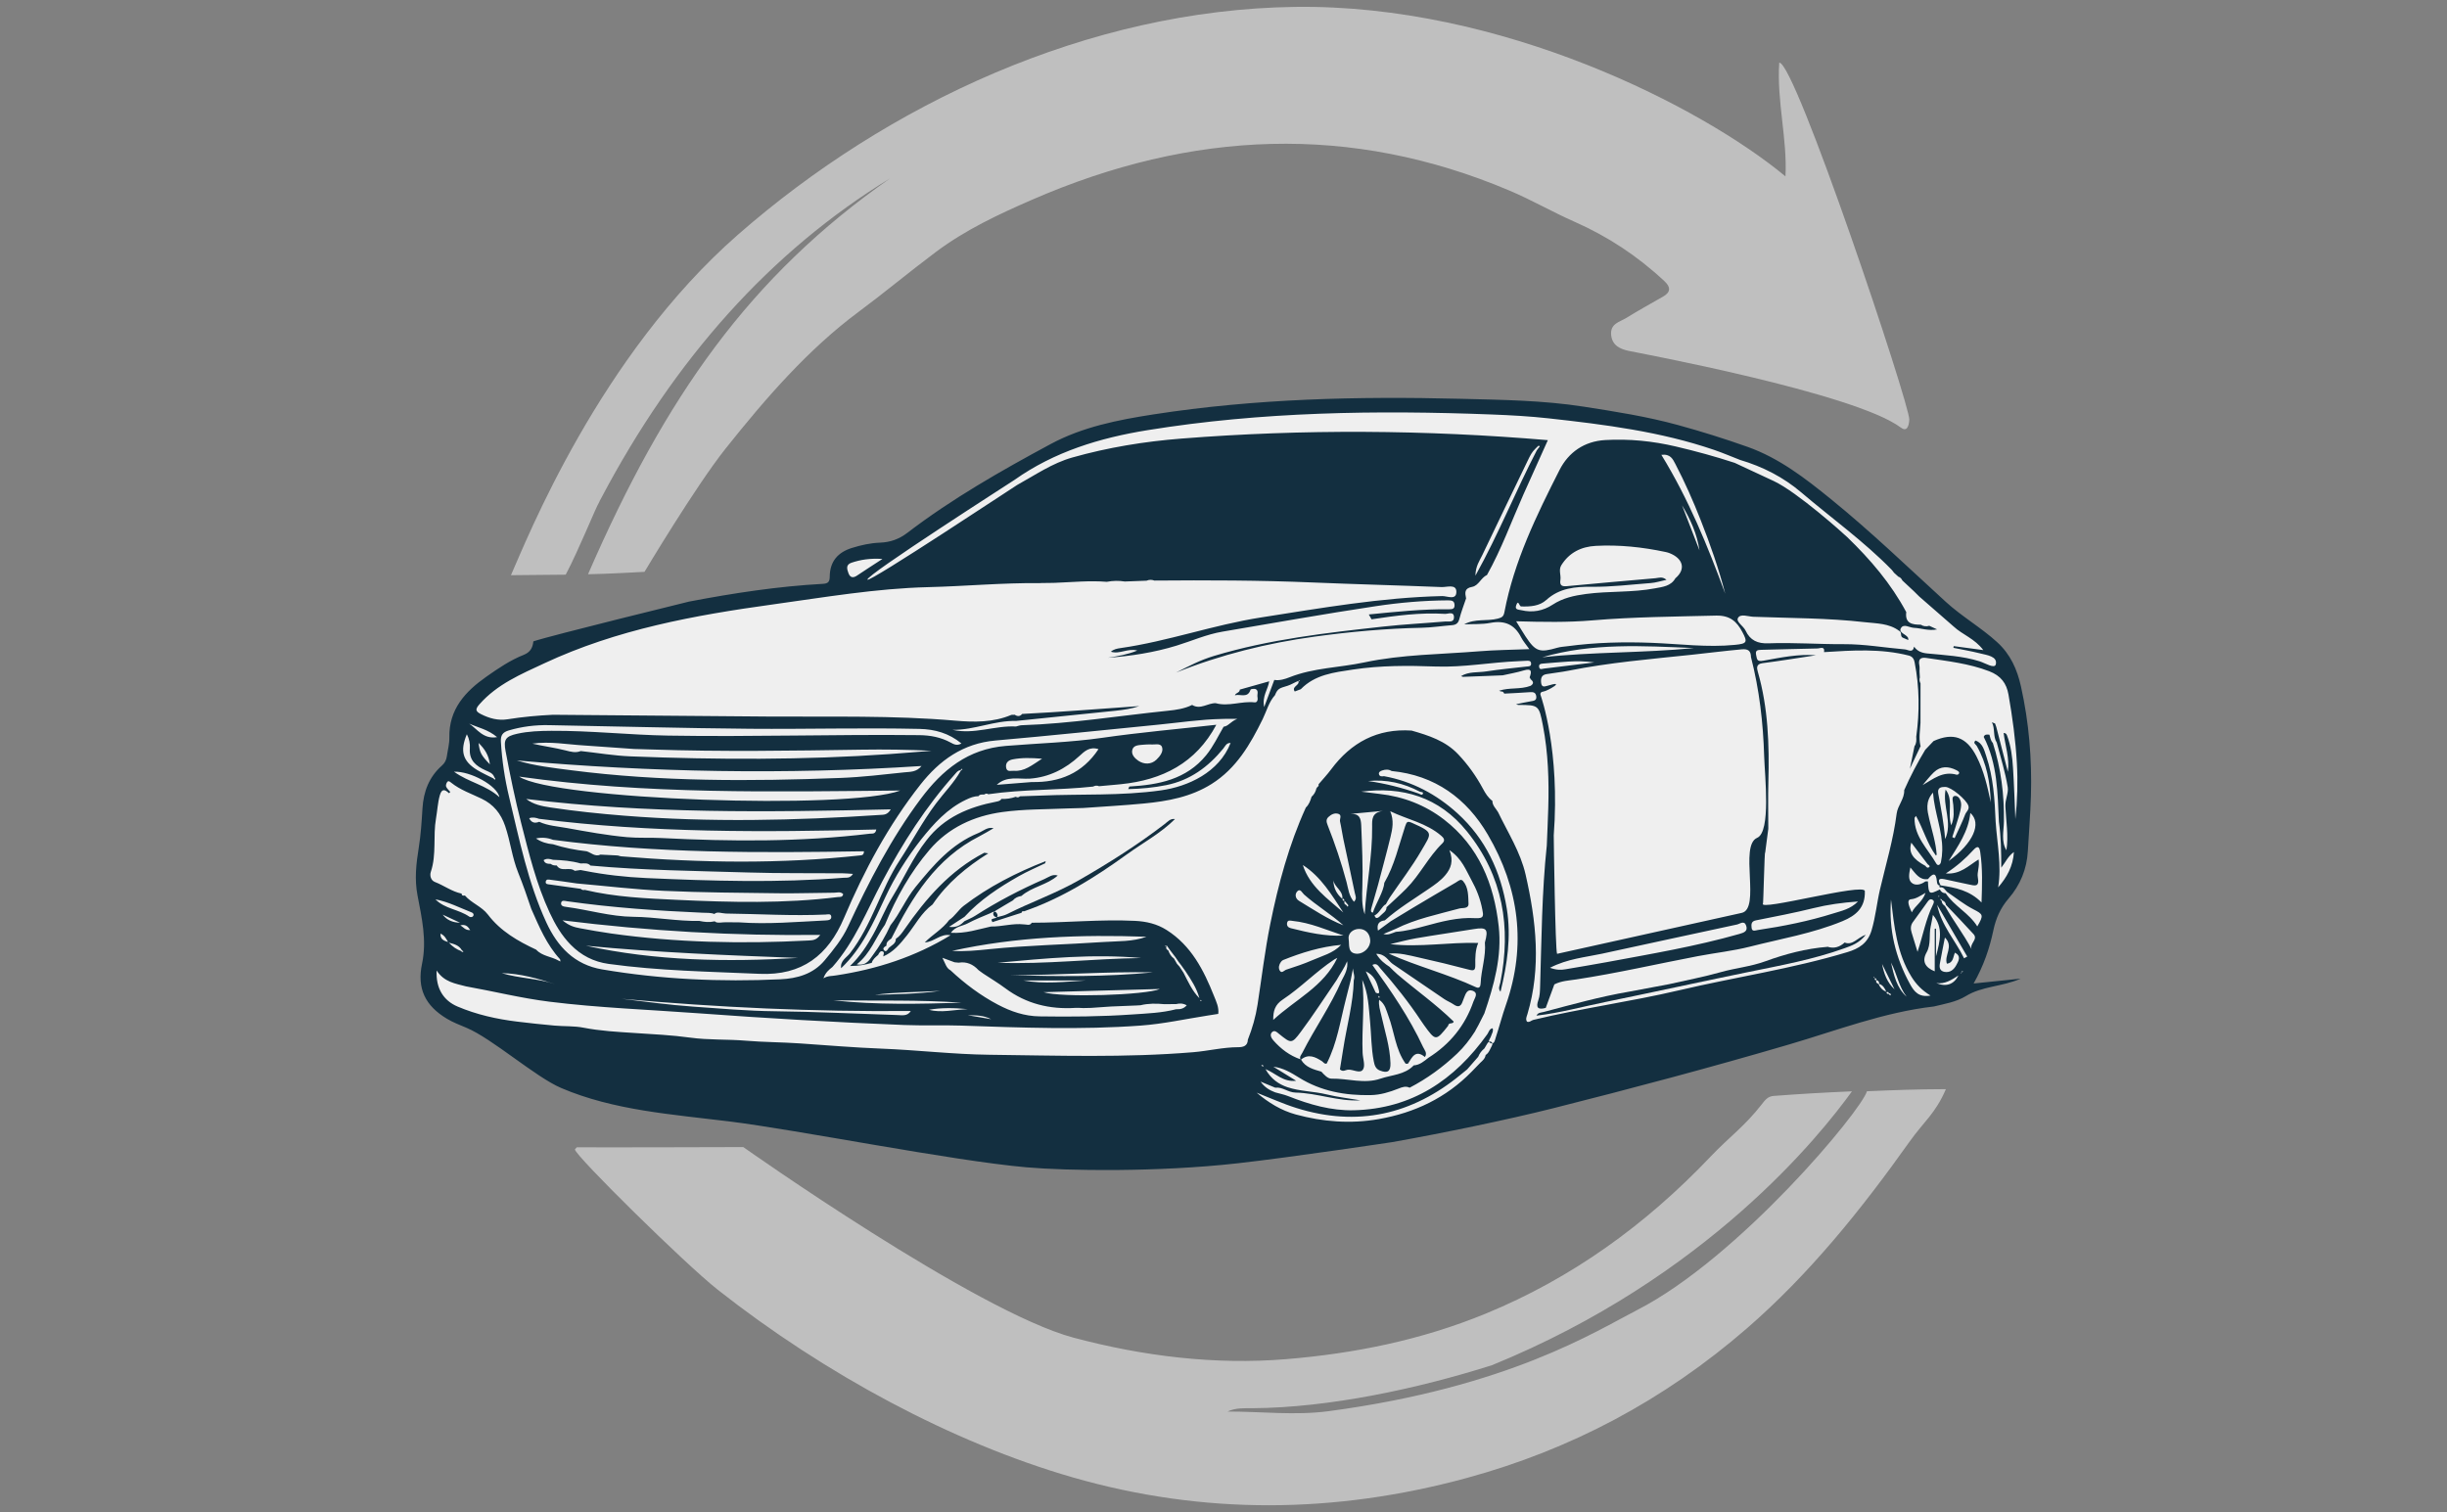 <?xml version="1.0" encoding="UTF-8"?><svg id="Capa_1" xmlns="http://www.w3.org/2000/svg" viewBox="0 0 1068.71 660.5"><rect x="0" y="0" width="1068.71" height="660.5" fill="#808080" stroke="none"/><defs><style>.cls-1{fill:none;}.cls-1,.cls-2,.cls-3,.cls-4{stroke-width:0px;}.cls-2{fill:#efefef;}.cls-3{fill:#bfbfbf;}.cls-4{fill:#132f40;}</style></defs><path class="cls-2" d="M242.454,284.25s-33.462,14.944-35.411,20.142-14.944,39.959-14.944,39.959l-7.472,38.659,2.274,27.289v15.269l7.147,14.619,37.36,17.218,157.886,29.563,143.593,2.274,35.736,5.523s38.334-2.274,41.908-2.274,39.959-17.218,39.959-17.218l129.298-44.832,38.01,5.198,13.645,3.574,14.294-1.624,14.944-10.721,2.274-12.995,5.848-15.918,10.396-12.995,6.498-23.715-5.848-59.776-6.173-12.67-13.645-14.944-38.659-32.812-40.934-33.786-26.639-12.02-76.344-15.918-93.562-1.299-77.644,5.848-48.73,14.619-17.218,9.746-23.39,15.918-14.619,9.746-11.37,7.147-9.746-.325-11.046,3.249-3.249,6.822,3.574,4.548-34.111,6.498-26.964,3.898-28.589,5.523-27.289,8.122-11.046,4.873h0Z"/><path class="cls-1" d="M601.814,386.652c-.962,3.366-1.919,6.733-2.889,10.098-.274.953-.341,1.756.672,1.895,1.264-3.991,4.701-9.107,4.978-12.998,4.48-7.696,6.349-16.37,9.112-24.699.679-2.047,1.019-2.384,3.07-1.472,9.627,4.28,8.452,4.405,4.108,11.93-4.15,7.186-9.266,13.812-13.934,20.701-.634.935-1.132,1.961-1.692,2.944-1.446.379-2.969,4.193-4.928,4.767.346,1.33,1.09,1.77,2.673.081,1.007-1.074,2.597-1.775,2.567-3.601,2.881-2.703,5.841-5.327,8.625-8.126,5.99-6.018,9.664-13.9,15.789-19.812,1.474-1.422.365-2.516-.471-3.244-6.451-5.615-14.814-7.13-22.33-10.76,1.733,4.044.982,7.705.124,11.255-1.701,7.043-3.636,14.031-5.476,21.041v.002Z"/><path class="cls-1" d="M593.497,405.768c-2.573.029-4.928,1.919-4.471,4.571.391,2.277-.661,6.246,3.822,6.277,2.956-.072,5.796-2.941,5.589-5.949-.203-2.944-2.07-4.932-4.939-4.899h0Z"/><path class="cls-1" d="M601.996,435.321c.045.204.174.388.27.58l.308-.308c-.1-.181-.204-.369-.308-.556-.096.096-.286.213-.27.284Z"/><path class="cls-1" d="M604.114,408.023l.133.136-.056-.169c-.025.01-.051.022-.077.032h0Z"/><path class="cls-1" d="M589.897,355.511c3.892-.141,4.491,2.002,4.615,5.124.352,8.888.77,17.766.489,26.668-.127,4.044-.35,8.147,1.027,12.095.752-12.813,3.378-25.44,3.244-38.293-.032-3.055-.256-6.169,4.704-6.898-5.539-1.936-9.872-1.9-14.079,1.302h0Z"/><path class="cls-1" d="M568.997,377.85c2.997,9.354,10.801,14.655,17.674,20.71-5.057-7.639-9.72-15.602-17.674-20.71Z"/><path class="cls-1" d="M834.972,398.515c1.46-2.952,4.644-4.532,5.989-8.502-2.445,1.368-4.068,2.583-6.289,2.781-1.684.15-1.593,1.785.3,5.721h0Z"/><path class="cls-1" d="M586.241,392.625c.473-3.556-3.438-5.034-3.903-8.142.048,3.323,1.393,6.018,3.903,8.142Z"/><path class="cls-1" d="M596.492,424.3c1.444,3.094,2.889,6.187,4.333,9.281,1.801.899,1.615-.169,1.326-1.339-.812-3.311-2.1-6.314-5.659-7.941h0Z"/><path class="cls-1" d="M643.633,405.845c-8.367,1.371-16.764,2.564-25.121,3.998-3.806.653-7.544,1.702-11.312,2.571,12.974,1.501,25.644-.919,38.404-.523-1.325,3.117-1.314,6.433-1.279,9.71.025,2.296-.672,2.521-2.79,1.961-7.221-1.912-14.487-3.665-21.779-5.289-4.325-.963-8.65-2.232-13.221-1.704,12.453,5.593,25.711,8.883,38.03,14.632,1.627.759,2.039-.376,2.091-1.677.239-5.976,2.394-11.752,1.854-17.807,1.617-5.905.826-6.807-4.878-5.872h0Z"/><path class="cls-1" d="M623.996,388.265c-6.488,4.459-13.264,8.515-19.182,13.768-2.418.315-3.627,1.472-2.997,4.476,2.08-1.525,3.842-2.816,5.605-4.107,3.212-1.952,6.41-3.929,9.64-5.851,6.276-3.737,12.555-7.471,18.876-11.13.879-.508,2.031-1.743,3.03-.566,2.393,2.818,2.248,6.462,2.397,9.829.107,2.415-2.574,1.777-4.011,2.171-9.385,2.568-18.969,4.482-27.772,8.871-1.782.751-3.565,1.501-5.341,2.245,1.955.659,3.636-.327,5.382-.924,4.322-.303,8.484-1.389,12.646-2.517,7.219-1.956,14.552-3.937,22.026-3.461,4.024.256,3.56-1.253,3.094-3.769-.842-4.539-2.529-8.853-4.72-12.796-2.406-4.333-4.093-9.356-9.643-13.149,1.901,4.812.621,8.006-1.753,10.878-2.04,2.467-4.673,4.244-7.278,6.035v-.002Z"/><path class="cls-1" d="M587.956,395.344c.206.242.412.485.617.727.54-.478.206-.844-.154-1.206-.379-.457-.758-.914-1.143-1.363-.312.782-.246,1.446.681,1.843h0Z"/><path class="cls-1" d="M579.418,464.58c-1.027.283-1.393-.609-2.069-1.044-2.892-1.856-5.906-3.389-9.13-.681,1.976,3.411,5.472,4.269,8.891,5.256,1.249,1.371,2.749,3.083,4.423,3.051,7.135-.137,14.298,2.444,21.388.005,4.928-1.695,10.574-1.629,14.515-5.798,2.639-.149,4.497-1.809,6.428-3.325,9.396-5.915,16.029-14.072,19.653-24.571.51-1.478,2.362-3.709-.363-4.711-2.376-.873-3.071,1.399-3.768,3.148-.212.534-.434,1.067-.618,1.611-.734,2.178-1.946,2.583-3.877,1.24-1.289-.897-2.804-1.468-4.107-2.349-7.547-5.104-15.06-10.257-22.585-15.394-2.009-1.443-3.159-4.386-7.148-4.383,1.844,2.969,3.808,4.343,5.817,5.671,1.125,1.084,2.197,2.23,3.384,3.242,8.168,6.962,16.975,13.165,24.658,20.704-.318,1.258-2.348.189-2.419,1.78-5.39,6.809-5.457,6.807-10.658-.396-.421-.583-.827-1.178-1.225-1.778-5.326-8.051-11.327-15.578-17.696-22.819-.909-1.033-1.589-2.582-3.539-1.551,8.205,11.466,16.199,23.036,22.151,35.853.622,1.339,1.972,2.658.798,4.372-4.094-3.4-5.572.048-7.318,2.796l-.154.124c-.314.002-.628.003-.942.004-4.503-6.258-4.927-13.989-7.551-20.926-.916-2.423-1.347-5.115-4.02-7.003-.328,2.569.432,4.524.881,6.567,1.544,7.006,3.841,13.871,4.059,21.138.108,3.584-1.207,4.513-4.588,3.215-1.926-.74-2.359-2.325-2.704-4.069-1.121-5.672-1.05-11.452-1.599-17.175-.595-6.208-.741-12.52-3.427-18.39,1.177,10.674-.28,21.31.155,31.934.1,2.444,1.238,5.455.198,7.178-1.271,2.103-4.355-.092-6.675.151-1.011.106-2.102,1.111-3.431-.139.456-2.825.959-5.785,1.408-8.753,1.527-10.081,4.401-19.955,4.64-30.234.649-1.709-.372-3.396-.32-5.16-.341,1.716-.681,3.432-1.022,5.149-.703,2.781-1.397,5.566-2.111,8.345-2.436,9.478-3.836,19.266-8.383,28.114h0Z"/><path class="cls-1" d="M586.305,392.731c.067.584.287.935.904.672-.214-.352-.182-1.065-.904-.672Z"/><path class="cls-1" d="M566.553,389.371c-1.097,1.181-.874,3.12.774,4.118,6.311,3.821,12.438,7.981,19.388,10.694-5.47-4.898-11.763-8.622-17.203-13.472-.799-.712-1.604-2.799-2.959-1.34h0Z"/><path class="cls-1" d="M820.634,429.753c.233-.912-.281-1.339-1.033-1.612-.584.959.142,1.333.858,1.712.657,1.593,1.763,2.73,3.355,3.373-.641-1.528-1.419-2.933-3.18-3.472Z"/><path class="cls-1" d="M827.425,432.142c-1.817-3.692-3.634-7.384-5.451-11.076.813,4.173,2.17,8.085,5.451,11.076Z"/><path class="cls-1" d="M823.943,433.351c-.056.572.235.816.788.812.429-.933-.209-.844-.788-.812Z"/><path class="cls-1" d="M824.751,434.165c.011,0,.019.003.031.003.268.214.537.428.805.642.101-.172.3-.488.288-.496-.353-.245-.709-.763-1.123-.148h0Z"/><path class="cls-1" d="M834.834,426.688c-6.467-10.414-7.543-22.133-8.956-33.77-1.003,13.129,1.955,25.371,8.29,36.92,1.877,3.422,3.892,5.904,8.968,5.045-3.804-2.339-6.32-5.004-8.302-8.195h0Z"/><path class="cls-1" d="M832.706,435.377c-3.482-4.445-4.243-10.125-6.835-14.922,1.263,5.474,2.437,10.985,6.835,14.922Z"/><path class="cls-1" d="M562.117,403.207c-.18,1.141.429,1.935,1.56,2.22,7.576,1.91,15.179,3.651,23.085,3.241-7.397-2.427-14.49-5.649-22.256-6.412-.92-.09-2.149-.563-2.388.951h0Z"/><path class="cls-1" d="M584.053,418.44c-.468.242-.962.442-1.399.731-7.932,5.241-14.527,12.219-22.429,17.453-3.38,2.239-4.198,4.963-4.147,8.896,9.73-8.985,22.056-14.572,27.976-27.079h0Z"/><path class="cls-1" d="M556.118,454.439c3.277,3.727,7.123,6.664,11.867,8.285-.573-1.124.35-1.955.786-2.82,5.426-10.749,12.468-20.619,17.252-31.718,1.364-2.581,2.822-5.136,2.338-8.299-1.229,2.981-3.097,5.502-4.601,8.223-5.198,7.567-10.18,15.294-15.664,22.647-3.938,5.28-4.249,5.072-9.357.959-1.017-.819-2.123-2.017-3.265-.782-.987,1.068-.239,2.5.644,3.504h0Z"/><path class="cls-1" d="M559.419,420.208c-.828,1.118-1.14,2.558-.546,3.664.856,1.595,1.964,0,2.86-.297,3.809-1.267,7.654-2.491,11.32-4.107,4.359-1.921,9.175-3.043,12.679-6.742-8.843.797-17.192,3.362-25.355,6.64-.374.151-.71.505-.959.842h0Z"/><path class="cls-1" d="M818.191,426.88c.154.113.309.224.464.335.047-.3.078-.585-.464-.335Z"/><path class="cls-1" d="M818.737,427.332c.115.444.06,1.088.837.745-.089-.481-.244-.88-.837-.745Z"/><path class="cls-1" d="M834.913,407.433c.833,2.579,1.594,5.183,2.559,8.346,2.408-7.29,3.622-14.232,6.71-20.549.409-.837.781-1.686-.209-2.22-.863-.466-1.487-.013-2.078.844-2.113,3.062-4.397,6.005-6.536,9.049-.967,1.375-.962,2.932-.446,4.531h0Z"/><path class="cls-1" d="M621.371,346.841c.489-1.002-.677-.793-1.217-1.002-7.114-3.749-14.632-5.472-22.662-4.67,7.544,1.056,14.88,2.936,22.063,5.445.609.233,1.483.909,1.815.227Z"/><path class="cls-1" d="M734.617,220.735c2.538,6.559,5.076,13.118,7.614,19.677-1.035-7.096-3.906-13.539-7.614-19.677Z"/><path class="cls-1" d="M742.792,227.259c-3.305-8.399-6.946-16.655-11.127-24.654-1.047-2.002-2.106-4.431-6.076-3.928,11.923,19.401,20.244,39.863,27.895,60.648-2.833-10.956-6.566-21.578-10.692-32.066h0Z"/><path class="cls-1" d="M695.141,256.319c-7.09-.081-14.032.522-19.772,5.727-3.007,2.727-6.977,2.969-11.009,2.854-.893-.025-1.188-3.281-2.172-.486-.71,2.019,1.022,1.835,2.253,2.127,4.906,1.161,9.498.312,13.643-2.403,4.483-2.937,9.448-4,14.638-4.69,9.993-1.33,20.156-.565,30.085-2.452,3.302-.628,6.932-.922,8.905-4.392,4.749-4.029,3.317-8.715-2.655-11.024-.534-.207-1.099-.35-1.661-.469-10.037-2.125-20.187-3.211-30.437-2.668-6.328.335-11.628,2.903-15.096,8.512-1.22,2.055-.039,4.249-.362,6.331-.378,2.436.602,2.966,2.83,2.757,12.89-1.209,25.787-2.347,38.686-3.467,1.403-.122,2.948-.88,4.823.702-2.672.567-4.746,1.254-6.859,1.412-8.604.642-17.172,1.73-25.837,1.631v-.002Z"/><path class="cls-1" d="M567.752,297.204c-.208.071-.415.141-.623.212.255.157.532.419.623-.212Z"/><path class="cls-1" d="M680.196,282.932c1.369-.397,2.84-.453,4.266-.646,12.304-1.666,24.644-1.967,37.054-1.486,12.066.468,24.118,2.085,36.225.881,5.26-.523,5.604-1.136,3.212-5.633-2.454-4.614-5.429-7.303-11.568-7.148-17.989.454-35.984.561-53.928,2.085-10.759.913-21.535.72-33.29.392,1.73,2.802,2.861,4.742,4.095,6.613,4.383,6.647,6.104,7.215,13.935,4.94h0Z"/><path class="cls-1" d="M674.308,292.05c7.175-.887,14.351-1.757,21.982-2.687-7.753-1.155-14.983-.021-22.23.476-1.123.077-2.128.22-1.83,1.621.265,1.243,1.273.69,2.078.59h0Z"/><path class="cls-1" d="M758.627,403.839c-19.67,4.199-39.315,8.508-58.975,12.754-7.348,1.586-14.96,2.169-22.714,6.15,2.904,1.033,4.841.988,6.814.646,5.921-1.026,11.858-1.974,17.765-3.073,19.488-3.623,39.047-6.907,58.15-12.353,1.992-.568,3.811-1.184,2.946-3.656-.839-2.398-2.711-.74-3.987-.467h0Z"/><path class="cls-1" d="M673.556,287.111c22.024-2.406,44.213-1.847,66.248-4.033-22.217-.939-44.462-2.339-66.248,4.033Z"/><path class="cls-1" d="M374.293,251.426c3.304-2.23,6.666-4.373,11.113-7.275-5.523-.342-9.582.34-13.537,1.658-2.576.859-1.955,2.844-1.287,4.619.719,1.911,2.003,2.151,3.711.999h0Z"/><path class="cls-1" d="M764.993,405.261c.178,1.835,1.6,1.153,2.655.996,11.223-1.665,22.346-3.885,33.164-7.292,3.468-1.092,7.353-1.836,10.662-5.185-7.016.517-13.213,1.365-19.383,2.895-8.349,2.072-16.814,3.683-25.256,5.365-2.105.42-1.973,1.856-1.841,3.221h0Z"/><path class="cls-1" d="M210.07,311.964c3.702,1.864,7.493,2.899,11.654,2.233,6.542-1.047,13.13-1.647,19.746-1.962,31.381.261,62.762.555,94.143.774,27.203.19,54.418-.569,81.582,1.796,8.257.719,16.613.819,24.526-2.539.48-.016.96-.031,1.44-.047,1.179.779,2.28.83,3.247-.353,17.066-.848,34.096-2.243,51.172-3.425-3.353,1.131-6.775,1.651-10.213,2.01-14.552,1.519-29.109,2.989-43.665,4.477-9.438-.23-18.238,4.016-27.675,3.883,9.388,2.143,18.416-1.946,27.695-1.457.819-.19,1.633-.523,2.457-.55,21.416-.687,42.556-4.15,63.823-6.325,3.661-.374,7.29-.878,10.641-2.547,3.622,2.246,6.847-.898,10.314-.758,5.681,1.573,11.277-1.012,16.96-.361,1.285.147,1.489-1.343,1.287-2.254-.262-1.176.606-2.708-.686-3.472-.586-.347-2.266-.127-2.36.174-1.226,3.932-4.533,1.774-6.83,2.463.341-1.154,2.151-1.042,2.148-2.492,4.276-1.206,8.552-2.412,12.828-3.619-.477,3.477-3.215,6.474-2.187,11.235,1.68-4.506,3.046-8.171,4.413-11.838,2.373.371,4.65-.362,6.724-1.182,10.479-4.147,21.767-4.171,32.607-6.478,16.469-3.505,33.42-3.487,50.173-4.857,7.043-.576,14.128-.62,21.879-.934-1.49-2.116-2.75-3.518-3.572-5.142-2.869-5.667-7.233-7.513-13.458-6.325-3.714.709-7.611.458-11.425.639,4.743-2.644,9.879-1.242,14.741-2.515,1.863-.488,2.486-1,2.838-2.854,4.202-22.149,13.985-42.201,24.061-62.048,3.936-7.753,10.816-12.574,20.017-13.092,10.416-.586,20.661.436,30.818,2.827,8.663,2.04,17.235,4.365,25.687,7.142,5.701,2.654,11.414,5.282,17.1,7.968,10.303,4.867,30.327,22.817,32.056,24.488,10.067,9.732,19.113,20.296,25.758,32.734-.627,4.999,2.644,5.502,6.349,5.502,1.162.732,2.4.873,3.707.479,1,.461,2.001.921,3.42,1.574-3.789.748-6.926-.555-10.142-.687-1.969-.081-4.564-2.029-5.732.268-.942,1.853,2.172,2.479,3.107,3.95.189.297.137.745.196,1.125-.813-.348-1.626-.696-2.439-1.044-1.272-.605-.189-2.45-1.578-2.992-4.445-3.326-9.937-3.196-14.947-3.769-16.164-1.85-32.469-1.756-48.721-2.371-2.309-.087-5.614-1.478-6.721.537-.915,1.668,2.39,3.485,3.343,5.527,1.992,4.269,5.294,5.71,9.945,5.534,10.974-.417,21.945.438,32.936.371,8.883-.055,17.775,1.521,26.67,2.282,1.405.12,3.463,1.765,4.032-1.193,1.413,1.971,3.285,2.728,5.751,2.968,7.661.743,15.398,1.097,22.83,3.42,2.467.771,6.651,3.481,7.125,1.281.745-3.466-3.942-3.987-6.88-4.73-3.845-.973-7.769-1.636-11.659-2.432.042-.249.085-.497.127-.746,4.014.538,8.028,1.077,12.932,1.735-3.791-5.048-9.115-6.725-12.918-10.268-5.012-4.37-10.024-8.74-15.035-13.111-.781-.771-1.562-1.542-2.342-2.314-1.683-1.571-3.367-3.144-5.051-4.715-.365-.792-.911-1.39-1.764-1.665-.632-.575-1.265-1.15-1.897-1.725-.349-.447-.659-.932-1.053-1.334-12.154-12.432-26.301-22.549-39.488-33.776-7.74-6.59-16.824-11.247-26.679-14.154-3.786-1.472-7.526-3.079-11.367-4.392-23.38-7.995-47.721-11.06-72.109-13.757-8.29-.917-16.645-1.383-24.983-1.702-50.292-1.926-100.477-1.22-150.313,6.847-20.818,3.37-40.688,9.373-58.15,21.746-.914.647-65.354,41.884-64.19,43.566.909,1.314,64.458-40.86,65.39-41.372,7.863-4.326,15.245-9.498,24.09-11.999,15.584-4.406,31.512-6.992,47.553-8.258,53.28-4.204,106.554-3.862,160.129.678-3.872,8.605-7.315,16.184-10.696,23.79-5.218,11.737-9.582,23.859-15.884,35.104-2.646,1.184-3.634,4.686-6.536,5.206-3.469.622-3.077,2.667-2.595,5.029-.998,2.984-2.156,5.928-2.937,8.968-.48,1.867-1.431,2.583-3.229,2.723-4.409.345-8.805,1.044-13.216,1.132-15.67.315-31.278,1.754-46.752,3.871-20.735,2.837-41.033,7.877-60.541,15.703-.307-.066-.154-.033,0,0,5.915-2.963,10.345-5.397,16.644-7.292,24.109-7.254,49.012-10.061,73.905-12.808,8.986-.991,18.032-1.441,27.044-2.213,1.42-.122,3.729.563,3.793-1.702.083-2.953-2.559-1.548-3.908-1.63-10.795-.666-21.454.772-32.091,2.377l-1.202-2.121c11.717-1.162,23.432-2.4,35.229-2.265,1.443.016,2.257-.314,2.226-1.783-.039-1.875-1.118-2.12-2.86-2.111-10.594.057-21.154.98-31.576,2.548-22.368,3.365-44.643,7.342-66.946,11.127-6.943,1.179-13.386,4.064-20.073,6.115-9.742,2.987-19.796,4.544-29.966,5.288,4.284-.666,8.549-1.402,12.851-3.148-4.12-1.148-7.717,1.733-11.528.51,1.187-1.092,2.736-1.383,4.205-1.592,20.774-2.963,40.594-10.144,61.362-13.381,26.285-4.096,52.451-8.715,79.133-9.338,2.178-.051,6.299,2.038,6.188-1.992-.092-3.371-4.157-1.848-6.447-1.94-18.822-.754-37.656-1.225-56.477-2.014-22.983-.963-45.97-1.018-68.963-.827-1.141-.432-2.275-.432-3.402.051-3.168.119-6.337.239-9.506.359-2.628-.412-5.247-.374-7.859.138-7.492-.622-14.957.149-22.432.425-.278.011-.556.022-.833.034-1.74.022-3.48.044-5.221.066l-.82.042c-16.275-.169-32.488,1.357-48.744,1.756-22.793.561-45.233,4.43-67.749,7.539-34.283,4.732-68.191,10.92-99.894,25.73-10.2,4.765-20.568,9.117-28.285,17.869-1.93,2.189-1.847,3.097.648,4.353l.002.003Z"/><path class="cls-1" d="M770.486,330.412c-.438-14.773-2.108-29.168-5.766-43.41-.047-2.682-1.186-3.622-4.033-3.365-7.27.657-14.506,1.592-21.751,2.359-17.977,1.902-35.986,3.393-53.746,6.949-3.233.647-6.526.988-9.782,1.527-2.204.365-2.555,1.837-2.327,3.822.204,1.778,1.224,1.72,2.416,1.351,9.205-2.85.198,2.263-1.351,2.409-1.143.107-1.624.742-1.286,1.674.306.845,8.505,24.125,5.725,61.156-.01,1.937.675,50.077,1.451,51.767l80.568-17.868c8.533-1.694-1.128-29.399,6.822-32.812,6.109-2.623,3.303-27.296,3.058-35.557h0Z"/><path class="cls-1" d="M671.902,195.751c.193-.262.605-.676.544-.763-.487-.702-.756.046-1.115.23-.262.265-.523.529-.785.795-1.49,1.396-2.359,3.195-3.226,4.993-6.666,13.826-13.367,27.635-19.954,41.498-1.167,2.455-2.922,4.767-2.99,8.956,10.262-18.483,17.621-37.047,26.793-54.71.245-.332.489-.666.734-.998h0Z"/><path class="cls-1" d="M551.279,465.169c-.14.104-.28.209-.42.312.228.112.447.259.687.318.107.026.257-.128.388-.2-.218-.142-.437-.286-.655-.43h0Z"/><path class="cls-1" d="M201.06,404.19c1.461.909,2.131,2.216,4.309,2.083-1.088-1.688-2.003-2.584-4.309-2.083Z"/><path class="cls-1" d="M650.328,455.043c-.285.142-.532.414-.733.733-.453.72-.865,1.465-1.295,2.198-1.21.987-2.137,2.185-2.71,3.645-1.606,1.836-3.212,3.672-4.817,5.508-.886.717-1.779,1.426-2.656,2.153-21.368,17.694-45.305,23.053-71.945,14.705-5.895-1.847-11.557-4.437-17.325-6.686,5.108,4.341,10.745,7.797,17.069,9.515,11.879,3.227,23.93,4.183,36.237,2.02,15.753-2.767,29.424-9.282,40.639-20.769,1.237-1.28,2.475-2.561,3.713-3.841,1.043-.948,2.123-1.87,2.337-3.39,1.434-.883,1.859-2.459,2.614-3.806.235-.419.417-.875.328-1.277-.242.041-.527.003-.876-.155-.334-.151-.507-.341-.579-.555v.002Z"/><path class="cls-1" d="M192.373,407.812c-.113,2.666,1.66,3.115,3.313,3.681-.796-1.396-1.486-2.894-3.313-3.681Z"/><path class="cls-1" d="M202.425,415.581c-.224-.142-.447-.285-.67-.427-1.12-2.057-3.023-2.729-5.739-3.387,1.874,1.958,3.507,3.003,5.397,3.665.28.436.605.579,1.012.149Z"/><path class="cls-1" d="M584.486,355.481c-1.574-.488-3.095.251-4.304,1.396-1.113,1.054-.895,2.153-.363,3.505,3.205,8.136,6.003,16.398,8.26,24.866.76,2.851,1.027,6.119,3.238,8.648,1.425-1.321.641-2.627.412-3.745-1.626-7.905-3.374-15.786-5.041-23.683-.532-2.522-.852-5.091-1.434-7.6-.266-1.147,1.003-2.84-.766-3.388h-.002Z"/><path class="cls-1" d="M607.789,336.782c-1.314-.789-2.713-.725-4.08-.259-.778.265-1.748.718-1.429,1.749.299.964,1.286.9,2.15.758,12.307,2.251,22.962,7.924,32.121,16.246,12.291,11.167,18.892,25.41,21.533,41.661,2,12.314.161,24.308-2.732,36.237-1.241-1.317-.35-2.693-.083-4.032,4.794-24.122,1.184-46.418-14.576-65.958-12.287-15.233-28.347-19.694-46.195-17.391,2.929.364,5.483.707,8.043.994,10.389,1.162,19.918,4.87,28.103,11.175,15.192,11.704,21.852,28.13,23.904,46.65,1.463,13.211-2.069,25.721-6.272,38.062-.848,1.674-1.695,3.349-2.543,5.022-.321.581-.642,1.161-.962,1.741l-.029.04c-.192.365-.382.73-.573,1.094-2.237,3.487-4.726,6.746-7.756,9.621-6.251,5.932-13.127,10.954-20.773,14.926-1.721-.855-3.257-.246-4.908.403-3.875,1.524-7.816,2.749-12.079,2.829-11.134.209-21.681-1.655-31.33-7.648-3.414-2.12-6.929-4.257-11.186-4.747,3.074,1.894,6.147,3.789,9.944,6.128-5.763.649-8.768-3.208-13.39-5.083,2.395,4.369,5.975,6.665,9.518,7.871,5.476,1.864,11.489,1.779,17.189,3.169,4.834,1.179,9.814,1.751,14.73,2.592-9.656.57-18.802-3.194-28.302-3.384-3.327-.067-5.676-2.55-8.864-2.137-2.137-.885-4.273-1.77-6.41-2.655,1.642,2.395,3.862,3.756,6.363,4.694,1.923.548,3.909.937,5.759,1.671,9.198,3.647,18.692,6.387,28.596,6.149,25.293-.609,44.006-13.159,58.319-33.243.652-.915.817-2.346,2.32-2.571.421,1.41-.406,2.36-.71,3.443-.215.767-1.109,1.738-.87,2.442.3-.149.642-.151,1.017.102.259.175.389.383.438.607.956-.163,1.173-1.636,1.45-2.471,1.58-4.773,2.831-9.658,4.486-14.404,9.079-26.038,5.731-50.963-7.927-74.315-9.234-15.789-23.095-25.943-42.004-27.781h.002Z"/><path class="cls-1" d="M193.35,399.532c1.798,2.382,4.436,3.498,7.554,3.512-2.518-1.171-5.036-2.342-7.554-3.512Z"/><path class="cls-1" d="M198.282,337.087c6.484,4.701,13.95,5.748,19.85,11.152-.955-5.028-12.575-11.416-19.85-11.152h0Z"/><path class="cls-1" d="M208.367,336.329c2.288,1.396,4.765,2.482,7.157,3.709.169.197.461.582.489.563.543-.356.226-.684-.075-1.003-.605-1.884-2.328-2.393-3.867-3.094-4.119-1.875-7.257-4.295-6.869-9.555.15-2.028-.246-4.215-1.308-6.223-3.083,7.309-1.839,11.75,4.472,15.602h0Z"/><path class="cls-1" d="M217.105,321.993c-3.993-3.356-8.309-4.169-12.191-5.888,3.556,2.331,6.107,6.902,12.191,5.888Z"/><path class="cls-1" d="M209.006,324.524c.521,4.272,1.047,5.278,4.953,9.369-.488-4.061-2.274-6.748-4.953-9.369Z"/><path class="cls-1" d="M201.626,390.15c-.084,1.121.598,1.172,1.425,1.021,2.885,3.346,7.329,4.76,10.069,8.363,5.461,7.183,13.041,11.559,21.053,15.289,2.638,2.88,6.642,2.966,9.796,4.79.271.128.54.256.811.385-.054-.317-.107-.634-.16-.951-5.874-6.381-9.142-14.251-12.583-22.023-1.791-5.343-3.631-10.655-5.743-15.896-2.624-6.509-3.39-13.607-5.663-20.285-1.874-5.509-5.067-9.453-10.318-11.98-4.501-2.166-9.299-3.807-13.276-6.984-.558-.446-1.215-1.055-1.782-.198-.351.53-.628,1.442-.406,1.946.385.868,1.186,1.55,1.812,2.31-.191.178-.373.365-.548.559-1.741-1.616-3.135-2.198-4.01.857-.956,3.339-1.089,6.783-1.683,10.16-1.355,7.702.295,15.673-2.251,23.282-.545,1.629-.033,3.771,1.767,4.462,3.959,1.521,7.407,4.194,11.632,5.072l.058-.177h0Z"/><path class="cls-1" d="M206.78,399.899c.215-.555-.15-1.094-.758-1.331-5.251-2.045-10.286-4.69-15.848-5.716,4.179,4.222,10.235,4.351,14.8,7.565.458.323,1.487.307,1.806-.518h0Z"/><path class="cls-1" d="M242.434,429.871c-7.608-2.435-15.258-4.644-23.308-4.785,7.632,2.31,15.714,2.279,23.308,4.785Z"/><path class="cls-1" d="M405.739,441.074c5.216,1.488,11.045-.075,16.894-.258-5.86-.608-11.713-.666-16.894.258Z"/><path class="cls-1" d="M302.607,439.697c11.914.836,23.785,1.905,35.759,2.033,17.843.19,35.678,1.092,53.518,1.656,2.1.066,4.444.599,5.906-1.776-42.303.393-84.325-1.552-126.244-5.31,10.343,1.243,20.664,2.667,31.061,3.397h0Z"/><path class="cls-1" d="M422.715,443.475c3.386.572,6.771,1.143,10.157,1.715-3.212-1.683-6.68-1.727-10.157-1.715Z"/><path class="cls-1" d="M524.43,436.786c-.096.002-.189.173-.283.27l.438.276c.046-.095.092-.192.138-.288-.098-.093-.198-.26-.294-.258h0Z"/><path class="cls-1" d="M450.608,341.604c12.152.252,22.133-3.801,29.15-14.36-3.874-1.267-6.133.954-8.32,2.966-6.164,5.668-13.217,9.281-21.661,9.916-4.919.264-10.155-1.333-14.454,2.695,5.095-.406,10.189-.811,15.284-1.217h0Z"/><path class="cls-1" d="M376.192,327.466c-30.52.47-61.04.949-91.558-.077l-1.597-.042-3.554-.113c-.842-.022-1.683-.043-2.526-.065-7.231-.511-14.463-1.021-21.694-1.532-7.573-.441-15.109-1.901-22.764-.804,4.848,1.137,9.794,1.75,14.584,2.977,2.283.585,4.333,1.163,6.572.258,7.271.8,14.524,2.043,21.814,2.326,37.713,1.468,75.427,1.63,113.108-1.007,6.088-.426,12.169-.95,18.252-1.43-10.251-.517-20.447-.649-30.639-.491h0Z"/><path class="cls-1" d="M509.097,413.45c.148-.129.296-.258.444-.387-.233-.012-.466-.024-.699-.036.085.141.169.282.254.423h0Z"/><path class="cls-1" d="M441.509,425.958c20.742.608,41.477.777,62.151-1.218-20.752-.406-41.436,1.252-62.151,1.218Z"/><path class="cls-1" d="M446.833,428.273c9.185,1.691,18.377.555,27.567,0h-27.567Z"/><path class="cls-1" d="M442.866,336.691c4.523.353,7.78-2.408,12.252-5.283-4.976-.379-8.911-.474-12.822.294-1.888.371-3.221,1.467-2.883,3.572.341,2.127,2.166,1.316,3.453,1.416h0Z"/><path class="cls-1" d="M435.733,420.54c20.932.769,41.781-1.794,62.706-2.06-20.963-1.906-41.831.139-62.706,2.06h0Z"/><path class="cls-1" d="M415.143,423.856c6.276,5.865,13.088,10.987,20.705,14.999,5.684,2.994,11.613,5.01,18.141,5.111,13.501.207,26.999.109,40.466-.833,6.423-.45,12.911-.645,19.207-2.286,1.618.023,3.199-.051,4.64-1.727-1.71-.921-3.137-.882-4.612-.528-1.725.014-3.45.028-5.174.042-3.495-.325-6.978-.365-10.42.473-.577.034-1.154.067-1.73.101-3.71.15-7.421.3-11.131.45-2.907.201-5.813.401-8.721.602-1.136.026-2.273.053-3.409.079-1.146-.031-2.297-.148-3.437-.078-11.182.701-21.449-1.746-30.56-8.538-3.092-2.304-6.418-4.293-9.637-6.425-.397-.283-.792-.567-1.189-.851-.316-.236-.631-.471-.947-.707-2.343-2.527-5.157-3.789-8.652-3.226-.593-.058-1.186-.116-1.779-.174-1.481-.545-2.962-1.091-5.319-1.958,1.337,2.555,1.675,4.478,3.56,5.475h0Z"/><path class="cls-1" d="M506.591,432.002c-16.937.464-33.875.929-50.812,1.394,7.687,2.503,44.771,1.293,50.812-1.394Z"/><path class="cls-1" d="M415.829,415.346c5.472.368,10.855-.18,16.272-.737,16.577-1.702,33.293-1.997,49.936-3.132,6.239-.425,12.595-.063,18.675-2.295-28.526-.998-56.898-.026-84.882,6.163h0Z"/><path class="cls-1" d="M382.717,362.337c-49.242,1.243-98.358,1.504-147.251-4.66-1.415-.494-2.828-.847-4.35-.256,1.127,2.167,2.649,2.222,4.382,1.557,3.839,1.747,8.042,1.983,12.094,2.718,8.714,1.58,17.459,3.187,26.265,3.986,4.951.45,10.032.125,15.053.381,30.377,1.546,60.727,1.756,90.995-1.895,1.027-.124,2.433.32,2.813-1.831h0Z"/><path class="cls-1" d="M372.527,381.729c-1.841-.11-3.19-.252-4.539-.262-13.664-.108-27.335.069-40.99-.347-23.048-.701-46.122-.927-69.111-3.027-1.215-1.315-2.8-.898-4.292-.917-3.957-1.138-8.022-1.452-12.11-1.603-1.348-.384-2.694-.738-4.065.155.55,1.565,1.824,1.598,3.098,1.631.763.648,1.678.721,2.619.694,1.943,3.081,5.591.409,7.878,2.334.844-.116,1.688-.231,2.532-.347.596.112,1.192.224,1.788.337,8.878,1.747,17.818,2.756,26.878,3.166,28.754,1.301,57.496,2.162,86.239-.122,1.274-.101,2.816.333,4.074-1.692h.002Z"/><path class="cls-1" d="M389.033,353.538c-53.669,1.261-106.513,1.926-159.216-4.54,3.154,2.465,7.022,3.175,10.54,3.708,10.724,1.624,21.542,2.742,32.36,3.604,37.237,2.966,74.478,2.128,111.704-.338,1.453-.096,3.131.087,4.61-2.433h0Z"/><path class="cls-1" d="M377.329,371.846c-45.375.719-90.734.98-135.837-5.006-2.421-.953-4.881-1.146-7.408-.588,2.319,1.581,4.811,2.319,7.466,2.534,4.782,1.548,9.688,2.5,14.675,3.068,1.985.607,3.649,2.545,6.043,1.454,2.297.113,4.593.224,6.89.337.279.025.557.051.836.077.414.114.823.297,1.244.332,34.89,2.907,69.771,3.392,104.634-.415.737-.08,1.419-.272,1.457-1.792h0Z"/><path class="cls-1" d="M226.747,339.237c15.064,10.118,143.511,14.715,166.451,6.076-55.287.497-110.586,1.783-166.451-6.076Z"/><path class="cls-1" d="M402.469,334.6c-59.393,3.875-118.082,2.733-176.739-2.425,7.784,2.376,15.777,3.252,23.727,4.275,39.121,5.036,78.409,4.879,117.717,3.363,9.337-.36,18.651-1.484,27.955-2.456,2.359-.247,5.122-.034,7.34-2.757h0Z"/><path class="cls-1" d="M505.051,331.847c1.468-1.4,3.218-3.552,2.431-5.57-.72-1.845-3.293-.877-5.056-1.114-.14-.019-.286-.002-.429-.005-1,.051-2.005.061-2.999.163-1.704.174-3.778.173-4.407,2.018-.76,2.229,1.183,4.032,2.58,4.974,2.437,1.642,5.577,1.733,7.881-.464h0Z"/><path class="cls-1" d="M348.539,418.443c-30.891-1.153-61.816-2.379-92.655-5.342,30.611,6.683,61.553,7.178,92.655,5.342Z"/><path class="cls-1" d="M358.224,408.372c-37.716.461-74.566-1.64-112.56-6.35,2.942,2.425,5.265,3.005,7.598,3.437,4.519.835,9.045,1.657,13.595,2.296,28.57,4.014,57.269,4.588,86.038,3.079,1.759-.092,3.696-.036,5.329-2.462h0Z"/><path class="cls-1" d="M368.26,390.571c-1.156-1.24-2.657-.631-3.967-.625-8.058.042-16.117.347-24.172.245-16.688-.212-33.389-.297-50.056-1.058-12.754-.582-25.464-2.123-38.194-3.238-3.792-.54-7.579-1.119-11.38-1.59-.739-.092-1.899-.414-2.131.731-.253,1.254.912,1.199,1.697,1.313,3.946.573,7.896,1.11,11.845,1.659.576.08,1.152.161,1.728.242.498.455,1.059.675,1.735.461,13.232,3.145,26.75,3.727,40.245,4.357,23.44,1.093,46.883,1.686,70.259-1.214.907-.113,2.103.237,2.39-1.283h0Z"/><path class="cls-1" d="M312.012,399.26c-.007-.003-.013-.006-.02-.009-1.518-.628-3.383-.48-5.099-.554-19.802-.853-39.558-2.238-59.198-5.01-.872-.123-2.321-.631-2.6.595-.341,1.503,1.04,1.719,2.247,1.877,9.773,1.282,19.262,4.224,29.263,4.317,9.629.089,19.184,1.972,28.854,1.798,2.122.455,4.251.702,6.405.223.084-.028.155-.058.233-.086-.294-.318-.485-.781-.508-1.468-.027-.801.139-1.329.422-1.683h0Z"/><path class="cls-1" d="M363.038,400.293c-.182-1.317-1.577-.846-2.488-.804-14.531.666-29.043-.269-43.563-.44-1.488-.018-3.987-1.02-4.975.212,1.938.808,2.7,2.186.086,3.151,1.048,1.134,3.498.335,5.154.442,1.817.016,3.633.031,5.45.046,12.677.926,25.309-.224,37.952-.839,1.156-.056,2.595-.236,2.383-1.767v-.002Z"/><path class="cls-1" d="M510.234,415.163c.526,1.398,1.225,2.675,2.495,3.55.435.763.869,1.525,1.303,2.286l1.156,1.304c.569.872,1.137,1.744,1.706,2.617,2.017,3.882,3.761,7.936,6.934,11.1-1.207-4.427-3.669-8.165-6.158-11.888-.59-.825-1.179-1.649-1.769-2.473-.382-.501-.765-1.001-1.147-1.502-.462-.675-.924-1.349-1.387-2.024-.863-1.134-1.726-2.267-2.589-3.396-.385-.564-.77-1.128-1.167-1.669-.006,0-.011,0-.016,0-.529.897-.326,1.598.639,2.096h0Z"/><path class="cls-1" d="M849.553,343.736c-1.771-.008-3.506.248-3.021,2.92,1.194,6.58,2.493,13.148,2.979,19.86,3.381-7.204-1.205-14.366.212-21.607,3.526,4.468.701,9.966,2.459,15.596,1.505-3.472,1.027-6.147.906-8.828-.064-1.415-1.059-3.889.801-4.014,1.691-.114,2.758,2.233,2.621,4.208-.109,1.558-.534,3.115-.979,4.624-.905,3.069-1.918,6.106-2.887,9.156l1.017.475c1.561-3.434,3.272-6.811,4.601-10.332.476-1.261,1.979-2.152,1.405-3.867-.877-2.623-7.453-8.179-10.114-8.191h0Z"/><path class="cls-1" d="M860.529,355.109c-.816,8.086-5.368,14.43-9.468,20.985,10.765-7.728,14.575-16.516,9.468-20.985Z"/><path class="cls-1" d="M861.803,397.162c-4.038-2.085-7.643-5.007-11.437-7.56-.909-.881-1.478-2.304-3.147-1.97-.36-.385-.312-.659.098-.831-1.155.002-1.322-.921-1.402-1.84-.363-4.164-1.923-3.349-3.885-.957-3.726.559-5.375-2.424-7.688-5.078-.59,2.686-1.015,5.209.44,6.586,1.572,1.487,4.033,1.003,5.981-.403.289-.209.829-.07,1.252-.092.263,5.682.493,5.836,5.195,3.501.514,1.071,1.344,1.658,2.552,1.668,3.719,5.657,10.194,8.625,13.803,14.482,2.928-5.004,2.591-5.255-1.762-7.503h0Z"/><path class="cls-1" d="M854.461,336.422c-3.48-1.744-6.905-1.9-9.875.939-1.783,1.704-3.271,3.717-4.891,5.591,4.679-2.722,8.899-6.274,14.868-4.539.373.108,1.255-.304,1.069-1-.11-.409-.714-.762-1.17-.991h0Z"/><path class="cls-1" d="M849.874,395.252c-.117-.946-.645-1.564-1.527-1.899-.233-.25-.466-.5-.699-.751-.089.095-.262.262-.253.274.214.249.447.481.677.716-.054,1.057.658,1.626,1.391,2.181,3.598,6.382,8.094,12.21,11.611,18.828-.974-2.473,2.962-4.225.849-6.56-3.93-4.342-8.024-8.534-12.05-12.79h0Z"/><path class="cls-1" d="M410.646,432.843c-10.031.552-20.093.52-28.52,1.721,8.478-.26,18.534-.348,28.52-1.721Z"/><path class="cls-1" d="M857.799,418.597c.46-.256.921-.514,1.381-.77-4.38-7.528-8.761-15.056-13.141-22.584,1.781,8.968,7.94,15.512,11.761,23.354Z"/><path class="cls-1" d="M856.495,425.233c.003-.217.01-.428.017-.638-.078.174-.158.349-.226.528-.004.009.136.072.209.11h0Z"/><path class="cls-1" d="M853.816,416.127c-.863,1.899-.662,4.445-3.522,4.841-1.314-3.686,3.17-7.511-.877-11.443-.788,4.061-1.539,7.72-2.192,11.397-.3,1.683-.015,3.243,2.023,3.608,2.517.451,4.164-1.087,5.186-3.008.899-1.691,2.278-3.831-.617-5.395h0Z"/><path class="cls-1" d="M846.766,391.772c.08-.079.219-.155.223-.238.004-.082-.128-.171-.206-.262-.078.08-.215.16-.217.242-.003.083.128.171.201.257h0Z"/><path class="cls-1" d="M845.65,429.409c4.329,1.802,7.718.611,9.692-3.317-3.093,2.01-6.012,3.877-9.692,3.317Z"/><path class="cls-1" d="M857.293,424.191c-.23.083-.461.165-.691.247.309.268.585.393.691-.247Z"/><path class="cls-1" d="M840.957,378.255c.406.777,1.161,1.014,1.674.425.424-.488-.394-.847-.757-1.201-2.362-3.112-4.724-6.225-7.124-9.386-1.287,4.222.477,7.066,6.207,10.162h0Z"/><path class="cls-1" d="M836.793,356.407c-.373.549-.631.751-.633.957-.098,8.144,5.826,13.446,9.467,19.811.754,1.319,1.835.514,2.071-.636.344-1.674.532-3.403.567-5.113.172-8.492-3.381-16.323-4.041-25.205-3.478,3.936-2.509,7.775-1.644,11.522,1.194,5.171,2.879,10.236,3.256,15.578-.114.13-.228.26-.343.39-3.853-5.186-5.455-11.555-8.701-17.303h0Z"/><path class="cls-1" d="M877.195,303.398c-.862-4.902-3.32-8.224-8.434-10.186-8.88-3.406-18.13-4.398-27.361-5.792-2.756-.416-3.668.636-3.118,3.294.169.82.048,1.7.061,2.553.047.889.094,1.779.142,2.669-.292.909-.114,1.765.294,2.594-.006,5.747-.011,11.494-.017,17.241-.187,3.283-.767,6.565-.045,9.852l.125.223c-1.566,3.318-3.131,6.636-4.696,9.953.665-3.273,1.331-6.546,1.996-9.82.912-1.258.863-2.694.767-4.14,1.505-10.88,1.428-21.737-.706-32.525-.235-1.188-.756-2.489-2.529-2.941-12.251-3.119-24.633-2.29-37.025-1.505.409-2.778-1.794-1.612-2.772-1.598-8.2.118-16.396.439-24.596.592-1.746.033-2.761.213-2.281,2.354.397,1.774.271,2.91,3.103,2.402,7.58-1.36,15.196-2.997,23.005-2.377-7.79,1.174-15.565,2.461-23.376,3.464-2.841.365-2.441,2.257-2.015,3.737,4.529,15.754,5.04,31.861,4.612,48.086-.183,6.929-.031,13.866-.031,20.525l-1.374,10.522c-.278-1.876-.786,23.36-.974,22.091-2.342,3.625,44.391-9.172,44.514-5.4.233,7.16-3.819,10.664-9.723,13.105-13.038,5.388-26.963,7.718-40.511,11.166-7.293,1.856-15.096,2.688-22.619,4.123-17.734,3.381-35.332,7.463-53.196,10.179-3.156.479-6.44.592-9.553,2.169l-3.765,10.271c-3.466.944-4.372-.151-3.243-3.341.686-1.935.722-3.905.784-5.917.64-20.587.739-41.199,2.922-61.713.216-5.434.478-10.866.64-16.302.359-12.072-.031-24.112-2.325-36.002-1.747-9.052-1.863-9.029-10.808-9.068-.187,0-.374-.12-.921-.307,2.542-.514,4.468-.958,6.416-1.277,1.34-.219,2.656-.324,2.392-2.212-.239-1.699-1.325-1.893-2.813-1.779-3.714.285-7.439.432-11.16.634-.306-.751-.854-1.074-1.66-.942-.063-.211-.198-.28-.406-.208l-.178-.106c4.448-1.531,9.303-.456,13.727-2.145,1.629-.983,1.215-1.954-.018-2.919-.015-.308-.149-.549-.403-.724.968-2.562,1.012-4.162-2.588-3.071-2.99.907-6.097,1.431-9.152,2.124-2.309.092-4.618.185-6.926.277-3.461.129-6.922.258-10.383.387-.303-.099-.608-.199-.911-.298,3.405-2.102,7.343-1.502,11.032-2.077,5.827-.908,11.712-1.441,17.574-2.119.977-.113,2.193.041,2.005-1.481-.142-1.148-1.129-1.091-2.008-1.047-1.15.059-2.299.133-3.45.177-12.083.467-24.069,2.779-36.178,2.333-12.095-.445-24.12-.491-36.131,1.326-8.255,1.249-16.546,2.154-22.808,8.587h0l-.007.006s.004-.004.006-.006c-.877.332-1.753.664-2.631.996-1.588-2.225,2.379-2.661,1.568-4.624-1.605.646-3.241,1.677-4.669,2.117-3.419,1.053-4.374,1.123-5.531,4.104-2.717,3.017-3.653,6.945-5.381,10.47-5.408,11.034-11.494,21.529-22.311,28.331-9.019,5.672-19.145,7.521-29.468,8.522-8.856.858-17.749,1.331-26.625,1.974-2.286.065-4.573.13-6.859.195-9.471.412-18.982.271-28.395,1.564-12.535,1.722-23.558,6.826-31.829,16.486-8.34,9.741-14.584,20.9-19.504,32.763-4.061,5.558-6.165,12.396-12.284,17.289,4.28.729,5.502-1.987,6.911-3.87,3.068-4.099,5.675-8.522,7.802-13.203,4.196-5.198,6.639-11.425,10.968-16.734,7.834-9.606,15.605-18.734,27.391-23.544,2.185-.892,4.014-2.804,6.68-2.116.013-.007.026-.016.04-.023l.031.039c-.025-.007-.047-.009-.071-.016-2.067,1.183-4.09,2.454-6.211,3.531-18.936,9.615-29.388,26.52-38.437,44.639-1.077.789-2.304,1.475-2.138,3.117-.859.532-2.024,1.208-.871,2.199.765.658,1.408-.441,1.841-1.164,1.238-1.188,3.171-1.833,3.136-4.015,1.601-1.035,2.672-2.547,3.737-4.083,9.37-13.515,19.956-25.769,34.881-33.505l1.727.268c-9.469,5.952-17.989,12.938-24.316,22.314-4.884,3.582-7.581,8.979-11.239,13.576-2.907,3.654-5.866,7.217-10.306,9.125.031-.75.672-1.812-.183-2.163-1.079-.443-1.61.628-2.04,1.492-1.126,1.005-2.363,1.919-2.793,3.482-2.924.858-5.883,1.346-9.484,1.385,4.488-4.354,7.405-8.923,10.066-13.69,3.074-5.51,5.321-11.413,8.646-16.833,4.974-8.107,8.781-16.919,14.718-24.456,7.728-10.054,18.53-14.531,30.531-16.838.854-.164,1.697-.362,2.188-1.197,2.143.11,4.226-.191,6.246-.921.661.412,1.267.341,1.819-.208,3.015-.101,6.031-.174,9.045-.306,17.519-.765,35.116.178,52.555-2.286,11.838-1.672,25.325-7.829,30.397-20.692-1.835-.149-2.396,1.461-3.209,2.455-6.558,8.018-14.534,13.849-24.825,15.938-5.484,1.113-11.073,1.631-16.684,1.741.166-.371.333-.743.5-1.114,12.73-.762,24.847-3.024,33.545-13.677,3.108-3.806,5.171-8.25,7.631-12.453,2.121-.256,3.017-2.268,5.972-3.434h-5.083c-.58.015-1.159.03-1.739.045-9.219.183-18.328,1.572-27.482,2.477-23.774,2.352-47.535,4.855-71.333,6.943-14.133,1.24-24.427,8.659-32.775,19.273-13.962,17.75-24.553,37.489-33.352,58.222-6.919,16.306-18.298,25.242-36.911,24.416-21.999-.976-44.014-1.307-65.878-4.331-6.573-.909-12.003-3.716-16.597-8.393-3.989-4.063-6.771-8.845-9.165-13.992-5.808-12.49-9.039-25.762-12.426-39.009-2.671-10.449-4.864-20.994-6.841-31.589-.945-5.066.007-6.417,5.049-7.547,4.952-1.109,9.976-1.26,15.028-1.291,17.002-.106,33.917,1.801,50.906,2.091,36.571.624,73.135-.603,109.704-.198,4.814.054,9.439.912,13.716,3.25,1.377.752,2.776,1.524,4.688.383-5.434-4.479-11.561-6.204-18.334-6.357-24.617-.558-49.234.151-73.847-.054-29.362-.245-58.719-1.079-88.078-1.589-5.892-.103-11.7.616-17.4,2.294-2.657.782-3.639,2.102-3.476,4.909.474,8.222,1.686,16.315,3.615,24.309,4.465,18.5,8.187,37.216,16.228,54.661,4.92,10.675,12.33,18.476,24.349,20.52,25.783,4.383,51.786,5.528,77.874,4.322,7.272-.336,14.285-2.241,19.314-8.255,3.88-4.639,7.681-9.328,10.261-14.878,9.049-19.463,18.848-38.488,31.769-55.764,9.401-12.57,20.557-21.701,37.122-23.047,14.079-1.144,28.211-1.532,42.25-3.553,16.489-2.374,33.111-3.827,49.675-5.679-8.896,16.714-23.563,24.151-41.732,25.965-.579.057-1.158.113-1.737.17-2.582.235-5.164.47-7.746.704-.901-.409-1.767-.27-2.617.16-15.221,1.648-30.6,1.118-45.779,3.343-.62-.476-1.194-.257-1.757.117-.909.051-1.902-.186-2.55.75-1.933-.037-3.668.711-5.347,1.504-8.254,3.903-14.154,10.488-19.715,17.447-6.059,7.777-11.366,16.142-15.502,24.986-5.256,11.235-10.194,22.476-19.381,31.19-.505-3.212,2.335-4.577,3.855-6.53,9.595-12.323,13.332-27.757,21.751-40.648,5.372-8.226,9.949-16.946,15.869-24.836,3.58-4.77,7.846-9.025,10.792-14.272.24-.199.48-.399.721-.598-.086-.089-.172-.179-.258-.268-.215.224-.432.447-.647.671-1.143.078-1.725.995-2.368,1.713-12.711,14.189-22.895,30.165-31.761,46.893-6.762,12.757-12.011,26.328-21.748,37.331-1.527,1.217-3.068,2.422-3.933,4.966,1.958-1.226,3.771-.936,5.496-1.282,17.793-2.687,34.608-8.118,50.011-17.541-4.348-.884-7.236,2.997-11.258,3.124,3.405-3.417,7.753-5.807,10.657-9.772,2.503-1.68,4.016-4.426,6.34-6.207,10.913-8.363,23.053-14.537,35.829-19.517-.079.309-.158.619-.237.928-3.862,1.876-7.84,3.55-11.565,5.668-8.622,4.903-16.897,10.319-23.664,17.723-1.994,1.297-3.989,2.594-6.752,4.392,3.552.462,5.189-.98,6.785-2.514,1.528-.757,3.145-1.375,4.571-2.292,9.653-6.204,19.797-11.482,30.294-16.081,1.82-.798,3.564-2.309,5.82-1.529.01-.009.021-.016.031-.026l.112.072c-.048-.019-.095-.03-.143-.046-4.635,4.137-11.19,4.86-15.865,8.925-1.465.232-2.767.776-3.743,1.948-2.463,1.456-4.945,2.881-7.378,4.386-.237.147-.489.311-.702.503.414-.013.808.177,1.141.788.408.748.308,1.236-.017,1.571.242-.014.489-.058.731-.12,1.247-.319,2.55-.582,3.684-1.155,10.397-5.261,21.429-9.081,31.611-14.934,12.932-7.434,25.458-15.364,37.277-24.445,1.299-.997,2.473-2.503,4.47-2.147.013-.013.027-.025.04-.038l-.026.039s-.009,0-.013,0c-6.249,6.203-14.013,10.364-21.074,15.458-13.956,10.069-28.492,19.211-44.927,24.855-.614-.269-.848.087-.989.598-4.254,1.369-8.508,2.739-12.762,4.108-.016-.528-1.016-1.188.37-1.516.561-.133,1.237-.315,1.611-.702-.596.035-1.155-.135-1.472-.83-.314-.689-.058-1.163.347-1.529-.614.019-1.273.491-1.84.731-3.302,1.394-6.654,2.713-9.807,4.398-2.256,1.205-5.225,1.172-7.363,4.114,6.484.4,11.962-1.53,17.54-2.743,4.808.083,9.509-1.478,14.346-.93,1.197-.045,2.578.792,3.469-.722,15.024.009,30.016-1.544,45.057-.816,4.969.241,9.609,1.305,13.855,4.002,10.762,6.832,16.175,17.501,20.673,28.796.989,2.482,2.242,4.99,1.859,7.836-1.525.239-3.051.479-4.575.718-9.732,1.516-19.348,3.65-29.225,4.38-26.143,1.935-52.262.907-78.395.019-8.336-.283-16.695.07-25.027-.261-30.01-1.191-59.992-2.925-89.944-5.13-21.653-1.594-43.368-2.364-64.941-5.051-12.287-1.53-24.289-4.527-36.449-6.698-4.601-1.23-9.489-1.823-12.812-6.93-.383,7.774,2.974,13.126,9.136,15.743,8.357,3.549,17.129,5.494,26.101,6.592,5.418.663,10.848,1.243,16.284,1.731,4.2.376,8.503.112,12.608.912,7.353,1.435,14.831,1.834,22.212,2.313,8.157.53,16.398.928,24.431,2.032,8.087,1.112,16.178.652,24.238,1.337,7.728.657,15.669.646,23.466,1.178,11.904.812,23.85,1.829,35.725,2.289,15.76.611,31.429,2.494,47.205,2.678,29.685.347,59.351,1.352,89.031-1.116,6.604-.549,13.056-2.181,19.696-2.186,2.114-.002,4.093-.534,4.166-3.291,1.958-4.947,3.417-10.032,4.231-15.295,1.82-11.76,3.202-23.608,5.561-35.259,3.527-17.42,8.127-34.581,15.538-50.847,1.359-1.274,1.964-2.948,2.482-4.669l-.006-.016c1.147-1.013,1.85-2.28,2.16-3.773.242-.05.335-.195.28-.436.525-.267.796-.663.645-1.273,1.824-2.153,3.772-4.213,5.452-6.474,8.777-11.808,20.236-17.974,35.174-16.975,7.448,2.134,14.77,4.467,20.337,10.356,4.285,4.532,7.874,9.553,10.805,15.024,1.099,2.05,2.248,3.943,4.134,5.327-.015,2.087,1.598,3.352,2.507,4.973,4.304,8.958,9.759,17.383,12.015,27.274,4.621,20.268,6.863,40.532.778,60.926-.315,1.057-.912,2.15-.177,3.279,1.132.404,1.849-.562,2.781-.788,21.056-5.087,42.555-7.963,63.643-12.924,24.449-5.752,49.381-9.377,73.486-16.669,5.053-1.528,8.885-3.855,10.572-9.5,1.758-5.885,2.295-11.949,3.68-17.877,2.57-10.999,5.855-21.856,7.275-33.109.459-3.635,3.475-6.44,3.302-10.273,2.684-6.069,5.75-11.938,9.182-17.617,1.212-1.274,2.424-2.548,3.636-3.823,8.571-3.864,14.376-1.841,18.755,6.705,3.232,6.308,4.789,13.161,6.223,20.042-.25-8.654-1.746-16.993-6.123-24.641-.378-.66-1.818-1.27-.487-2.345,3.1,1.182,3.732,4.113,4.624,6.758,3.144,9.32,3.711,19.029,4.13,28.75.63,9.506,2.665,18.954,1.095,28.638,3.783-4.396,6.485-9.116,6.888-15.442-2.656,1.898-3.61,4.395-5.536,6.844.013-7.155-.122-13.62-1.024-20.04-.582-12.655-.625-25.408-6.642-37.089.473-1.263,1.511-1.05,2.503-.958.35,1.261.523,2.597,1.491,3.603,3.558,11.18,5.02,22.609,4.828,34.359-.068,4.157-1.261,8.624,1.101,12.505.98-6.371-.175-12.783-.462-19.221-.127-2.863,1.436-5.795,1.033-8.308-1.054-6.576-3.118-12.99-4.779-19.468-1.743-2.722-.676-6.114-2.126-8.906.457.184.913.368,1.37.552.166.466.333.932.5,1.398l.008-.015c1.694,6.566,3.387,13.133,5.081,19.699.843-5.862-1.147-11.323-1.85-16.948.713.057,1.145.159,1.489,1.072,1.735,4.609,2.32,9.422,2.624,14.256.469,7.443.693,14.901,1.021,22.353.897-8.183,1.129-16.358.666-24.532-.569-10.054-1.927-20.024-3.669-29.933h0ZM732.772,422.742l.079-.018c-.029.012-.058.022-.087.034.002-.006.006-.01.008-.016h0ZM805.545,414.218c-13.78,4.961-28.138,7.551-42.428,10.471-20.646,4.219-41.227,8.757-61.872,12.975-10.045,2.052-19.956,4.796-30.173,5.982-.016.04-.039.069-.054.113l-.069-.096c.041-.004.082-.012.123-.016.574-1.396,2.049-1.322,3.13-1.607,12.333-3.247,24.611-6.697,37.218-8.85l17.455-3.27c7.557-1.728,15.196-3.166,22.646-5.272,6.434-1.818,13.065-2.407,19.492-4.749,8.661-3.155,17.76-5.572,27.115-6.3l-.087-.078c2.922.983,5.417.184,7.62-1.829l.078.062c3.516,1.297,5.433-2.198,9.138-3.449-2.88,3.678-6.135,4.761-9.334,5.913h0Z"/><path class="cls-1" d="M844.192,399.643c-.35,1.838-.611,3.453-.97,5.046-.845,3.743.244,7.712-1.809,11.37-2.11,3.76-.671,6.554,3.569,8.23v-18.615c.186-.008.373-.016.558-.024v12.067c1.78-6.773,3.284-12.531-1.348-18.075h0Z"/><path class="cls-1" d="M861.792,371.354c-3.358,3.686-7.093,6.985-11.974,10.184,6.342.505,9.869-3.387,14.309-6.12.559,2.954-.73,5.651-.335,7.734.887,4.673-1.575,3.633-3.942,3.184-3.582-.68-7.121-1.586-10.695-2.31-3.145-.637-2.54.976-1.614,2.718,6.458.939,12.778,2.232,17.875,7.47.254-7.627.511-14.791-.549-21.935-.38-2.559-1.166-3.021-3.075-.925h0Z"/><path class="cls-1" d="M419.987,437.994c-18.326-1.314-36.678-.781-56.105-1.027,19.293,2.045,37.698,1.58,56.105,1.027Z"/><path class="cls-4" d="M671.018,443.758c.015-.043.038-.072.054-.113-.041.004-.082.012-.123.016l.069.096Z"/><path class="cls-4" d="M513.624,293.795c-.154-.033-.307-.066,0,0h0Z"/><path class="cls-4" d="M882.641,299.851c-1.65-7.397-4.55-14.02-10.411-19.352-7.052-6.417-15.349-11.146-22.388-17.58-16.571-15.145-32.743-30.732-50.206-44.901-11.245-9.124-22.62-17.937-36.41-22.826-10.031-3.556-20.171-6.739-30.478-9.557-13.565-3.709-27.329-5.861-41.112-8.007-17.81-2.773-35.862-2.978-53.837-3.43-44.815-1.126-89.544-.075-133.969,6.809-15.548,2.409-31.023,5.455-44.945,12.948-21.647,11.649-43.038,23.829-62.638,38.811-3.604,2.755-7.448,4.105-11.893,4.272-4.185.157-8.246,1.055-12.255,2.3-6.202,1.926-9.641,5.912-9.717,12.506-.023,2.026-.496,3.05-2.89,3.181-19.709,1.083-39.178,4.056-58.546,7.757,0,0-60.394,14.815-68.005,17.374-.286,2.914-1.483,4.813-4.201,5.889-5.915,2.343-11.142,5.91-16.304,9.534-9.247,6.492-16.437,14.251-16.185,26.621.055,2.698-.706,5.411-1.086,8.119-.228,1.618-.868,2.958-2.145,4.084-5.619,4.956-8.052,11.349-8.508,18.717-.356,5.743-.716,11.516-1.628,17.186-1.115,6.925-1.897,13.622-.548,20.746,1.856,9.799,4.149,19.647,1.993,29.884-2.292,10.881,1.372,18.358,10.817,24.038,2.717,1.634,5.66,2.75,8.583,3.979,11.287,4.745,30.069,21.462,41.324,26.283,22.965,9.837,48.627,11.536,73.427,14.615,30.177,3.746,97.004,17.133,129.681,20.033,17.756,1.575,57.61,2.166,92.263-1.732,24.343-2.739,67.6-9.259,67.6-9.259,22.15-3.915,50.801-9.875,70.088-14.735,34.579-8.714,69.023-17.874,103.249-27.918,20.906-6.136,41.387-14.084,63.26-16.599,4.729-1.164,9.592-1.915,13.868-4.482,7.213-4.471,15.983-4.121,23.999-7.667-6.853.702-13.223,1.356-20.52,2.104,4.403-7.783,6.962-15.365,8.62-23.223,1.094-5.183,3.1-9.774,6.606-13.828,5.136-5.939,8.017-12.904,8.455-20.814.445-8.049,1.114-16.091,1.348-24.146.466-16.072-.848-32.013-4.354-47.73h0ZM371.868,245.809c3.954-1.317,8.014-2,13.537-1.658-4.446,2.902-7.809,5.045-11.113,7.275-1.708,1.153-2.992.912-3.711-.999-.668-1.775-1.29-3.76,1.287-4.619h0ZM209.423,307.612c7.717-8.752,18.085-13.104,28.285-17.869,31.703-14.811,65.612-20.997,99.894-25.73,22.516-3.108,44.956-6.978,67.749-7.539,16.256-.4,32.47-1.926,48.744-1.756l.82-.042c1.74-.022,3.48-.044,5.221-.066.277-.011.555-.022.833-.034,7.475-.276,14.94-1.047,22.432-.425,2.611-.512,5.231-.549,7.859-.138,3.168-.119,6.337-.239,9.506-.359,1.126-.484,2.261-.483,3.402-.051,22.993-.19,45.981-.136,68.963.827,18.821.789,37.655,1.261,56.477,2.014,2.29.092,6.355-1.432,6.447,1.94.11,4.03-4.011,1.941-6.188,1.992-26.682.623-52.848,5.242-79.133,9.338-20.769,3.236-40.589,10.417-61.362,13.381-1.469.209-3.017.5-4.205,1.592,3.812,1.223,7.409-1.658,11.528-.51-4.302,1.746-8.568,2.482-12.851,3.148,10.169-.744,20.224-2.301,29.966-5.288,6.687-2.05,13.13-4.937,20.073-6.115,22.303-3.786,44.579-7.762,66.946-11.127,10.422-1.568,20.982-2.491,31.576-2.548,1.743-.01,2.822.236,2.86,2.111.031,1.469-.784,1.8-2.226,1.783-11.797-.136-23.511,1.103-35.229,2.265l1.202,2.121c10.637-1.605,21.297-3.043,32.091-2.377,1.349.083,3.991-1.322,3.908,1.63-.064,2.265-2.373,1.58-3.793,1.702-9.012.772-18.058,1.222-27.044,2.213-24.893,2.747-49.796,5.554-73.905,12.808-6.299,1.895-10.728,4.33-16.644,7.292,19.508-7.826,39.806-12.866,60.541-15.703,15.475-2.117,31.082-3.557,46.752-3.871,4.41-.089,8.807-.787,13.216-1.132,1.797-.141,2.749-.856,3.229-2.723.781-3.04,1.939-5.984,2.937-8.968-.483-2.362-.874-4.406,2.595-5.029,2.902-.521,3.89-4.023,6.536-5.206,6.302-11.246,10.667-23.368,15.884-35.104,3.382-7.606,6.824-15.185,10.696-23.79-53.575-4.539-106.849-4.881-160.129-.678-16.041,1.266-31.97,3.851-47.553,8.258-8.844,2.5-16.226,7.673-24.09,11.999-.931.512-64.481,42.686-65.39,41.372-1.164-1.682,63.276-42.918,64.19-43.566,17.462-12.373,37.332-18.376,58.15-21.746,49.836-8.067,100.02-8.772,150.313-6.847,8.339.319,16.694.785,24.983,1.702,24.387,2.697,48.729,5.762,72.109,13.757,3.841,1.314,7.581,2.921,11.367,4.392,9.855,2.907,18.939,7.564,26.679,14.154,13.187,11.228,27.334,21.344,39.488,33.776.394.403.704.888,1.053,1.334.632.575,1.264,1.15,1.897,1.725.853.275,1.399.874,1.764,1.665,1.684,1.571,3.367,3.144,5.051,4.715.781.772,1.562,1.542,2.342,2.314,5.012,4.37,10.024,8.74,15.035,13.111,3.803,3.543,9.127,5.22,12.918,10.268-4.905-.658-8.918-1.197-12.932-1.735-.042.249-.085.497-.127.746,3.89.796,7.814,1.459,11.659,2.432,2.937.743,7.625,1.264,6.88,4.73-.473,2.201-4.658-.51-7.125-1.281-7.432-2.322-15.168-2.676-22.83-3.42-2.466-.239-4.337-.997-5.751-2.968-.569,2.958-2.626,1.314-4.032,1.193-8.895-.761-17.786-2.337-26.67-2.282-10.991.068-21.963-.788-32.936-.371-4.651.177-7.953-1.265-9.945-5.534-.953-2.042-4.258-3.859-3.343-5.527,1.106-2.016,4.411-.624,6.721-.537,16.252.615,32.557.521,48.721,2.371,5.01.573,10.502.444,14.947,3.769,1.39.542.307,2.389,1.578,2.992.813.348,1.627.696,2.439,1.044-.059-.379-.007-.828-.196-1.125-.936-1.471-4.049-2.098-3.107-3.95,1.167-2.297,3.763-.349,5.732-.268,3.216.132,6.352,1.435,10.142.687-1.419-.653-2.42-1.114-3.42-1.574-1.308.394-2.545.254-3.707-.479-3.706,0-6.976-.502-6.349-5.502-6.645-12.438-15.691-23.002-25.758-32.734-1.729-1.671-21.753-19.621-32.056-24.488-5.686-2.686-11.399-5.314-17.1-7.968-8.452-2.778-17.024-5.104-25.687-7.142-10.158-2.392-20.402-3.414-30.818-2.827-9.202.518-16.081,5.339-20.017,13.092-10.076,19.847-19.858,39.898-24.061,62.048-.352,1.854-.974,2.366-2.838,2.854-4.862,1.273-9.998-.129-14.741,2.515,3.815-.18,7.711.07,11.425-.639,6.224-1.188,10.589.657,13.458,6.325.822,1.624,2.082,3.026,3.572,5.142-7.75.314-14.836.359-21.879.934-16.753,1.37-33.705,1.351-50.173,4.857-10.84,2.307-22.127,2.331-32.607,6.478-2.073.821-4.351,1.553-6.724,1.182-1.366,3.666-2.734,7.332-4.413,11.838-1.029-4.761,1.71-7.758,2.187-11.235-4.276,1.206-8.552,2.412-12.828,3.619.003,1.451-1.807,1.339-2.148,2.492,2.297-.69,5.605,1.469,6.83-2.463.094-.302,1.774-.521,2.36-.174,1.292.763.423,2.295.686,3.472.203.91-.002,2.4-1.287,2.254-5.683-.652-11.279,1.934-16.96.361-3.467-.139-6.692,3.004-10.314.758-3.351,1.668-6.98,2.172-10.641,2.547-21.267,2.175-42.407,5.639-63.823,6.325-.824.026-1.639.359-2.457.55-9.279-.489-18.307,3.598-27.695,1.457,9.437.132,18.238-4.114,27.675-3.883,14.555-1.488,29.113-2.958,43.665-4.477,3.438-.359,6.859-.879,10.213-2.01-17.075,1.182-34.105,2.576-51.172,3.425-.966,1.182-2.067,1.132-3.247.353-.48.016-.96.031-1.44.047-7.913,3.358-16.269,3.258-24.526,2.539-27.164-2.365-54.379-1.606-81.582-1.796-31.381-.219-62.762-.513-94.143-.774-6.615.315-13.203.915-19.746,1.962-4.161.666-7.952-.369-11.654-2.233-2.495-1.256-2.578-2.164-.648-4.353l-.002-.003ZM644.375,251.461c.068-4.19,1.823-6.501,2.99-8.956,6.587-13.863,13.288-27.672,19.954-41.498.867-1.797,1.736-3.596,3.226-4.993.262-.265.523-.529.785-.795.36-.184.628-.932,1.115-.23.06.086-.351.5-.544.763-.245.332-.489.666-.734.998-9.172,17.664-16.53,36.228-26.793,54.71h0ZM767.428,365.969c-7.95,3.413,1.711,31.117-6.822,32.812l-80.568,17.868c-.776-1.69-1.461-49.83-1.451-51.767,2.779-37.031-5.419-60.311-5.725-61.156-.338-.932.143-1.566,1.286-1.674,1.548-.146,10.555-5.259,1.351-2.409-1.193.369-2.212.427-2.416-1.351-.228-1.986.122-3.457,2.327-3.822,3.256-.54,6.549-.88,9.782-1.527,17.76-3.557,35.769-5.047,53.746-6.949,7.245-.766,14.481-1.702,21.751-2.359,2.847-.257,3.987.684,4.033,3.365,3.657,14.243,5.327,28.638,5.766,43.41.245,8.261,3.051,32.934-3.058,35.557h0ZM792.089,396.675c6.17-1.531,12.368-2.379,19.383-2.895-3.309,3.349-7.195,4.093-10.662,5.185-10.818,3.407-21.94,5.627-33.164,7.292-1.054.157-2.477.839-2.655-.996-.132-1.365-.265-2.802,1.841-3.221,8.441-1.681,16.907-3.294,25.256-5.365h0ZM759.667,407.961c-19.103,5.447-38.663,8.73-58.15,12.353-5.908,1.098-11.844,2.047-17.765,3.073-1.973.341-3.911.387-6.814-.646,7.754-3.98,15.367-4.562,22.714-6.15,19.659-4.245,39.305-8.554,58.975-12.754,1.276-.272,3.147-1.932,3.987.467.865,2.472-.954,3.088-2.946,3.656h0ZM723.015,252.575c-12.898,1.12-25.795,2.257-38.686,3.467-2.228.209-3.208-.321-2.83-2.757.324-2.083-.857-4.276.362-6.331,3.468-5.609,8.768-8.177,15.096-8.512,10.251-.543,20.4.543,30.437,2.668.562.119,1.126.262,1.661.469,5.974,2.309,7.405,6.995,2.655,11.024-1.973,3.469-5.602,3.764-8.905,4.392-9.929,1.888-20.091,1.123-30.085,2.452-5.189.69-10.156,1.753-14.638,4.69-4.145,2.716-8.737,3.566-13.643,2.403-1.231-.291-2.963-.109-2.253-2.127.983-2.796,1.279.461,2.172.486,4.032.115,8.002-.127,11.009-2.854,5.74-5.204,12.682-5.807,19.772-5.727,8.666.099,17.233-.989,25.837-1.631,2.113-.157,4.187-.845,6.859-1.412-1.874-1.581-3.42-.823-4.823-.702v.002ZM725.588,198.677c3.97-.504,5.03,1.926,6.076,3.928,4.182,7.999,7.822,16.255,11.127,24.654,4.127,10.488,7.859,21.111,10.692,32.066-7.651-20.784-15.972-41.247-27.895-60.648h0ZM742.231,240.411c-2.538-6.559-5.076-13.118-7.614-19.677,3.708,6.138,6.579,12.581,7.614,19.677ZM695.457,270.986c17.944-1.524,35.938-1.631,53.928-2.085,6.139-.155,9.114,2.534,11.568,7.148,2.392,4.497,2.047,5.11-3.212,5.633-12.107,1.205-24.158-.413-36.225-.881-12.41-.482-24.749-.18-37.054,1.486-1.426.193-2.896.248-4.266.646-7.831,2.274-9.552,1.707-13.935-4.94-1.234-1.872-2.365-3.812-4.095-6.613,11.756.328,22.532.521,33.29-.392h0ZM739.804,283.078c-22.035,2.187-44.224,1.627-66.248,4.033,21.786-6.372,44.031-4.972,66.248-4.033ZM674.06,289.838c7.248-.497,14.477-1.63,22.23-.476-7.631.93-14.808,1.8-21.982,2.687-.805.1-1.813.652-2.078-.59-.298-1.401.707-1.544,1.83-1.621h0ZM567.752,297.204c-.092.63-.368.369-.623.212.208-.071.415-.141.623-.212ZM217.105,321.993c-6.084,1.015-8.635-3.557-12.191-5.888,3.881,1.718,8.198,2.532,12.191,5.888ZM213.959,333.892c-3.906-4.09-4.432-5.096-4.953-9.369,2.679,2.62,4.465,5.307,4.953,9.369ZM203.895,320.728c1.062,2.008,1.457,4.194,1.308,6.223-.388,5.259,2.751,7.679,6.869,9.555,1.539.701,3.262,1.209,3.867,3.094.3.32.618.648.075,1.003-.028.019-.321-.366-.489-.563-2.392-1.227-4.869-2.312-7.157-3.709-6.311-3.852-7.556-8.293-4.472-15.602h0ZM218.132,348.24c-5.901-5.405-13.365-6.451-19.85-11.152,7.275-.264,18.895,6.125,19.85,11.152ZM188.169,380.794c2.546-7.608.896-15.58,2.251-23.282.594-3.378.728-6.822,1.683-10.16.875-3.055,2.269-2.474,4.01-.857.174-.195.357-.381.548-.559-.626-.76-1.428-1.443-1.812-2.31-.223-.504.054-1.416.406-1.946.567-.857,1.225-.247,1.782.198,3.976,3.177,8.774,4.818,13.276,6.984,5.251,2.526,8.443,6.472,10.318,11.98,2.272,6.677,3.038,13.776,5.663,20.285,2.113,5.241,3.953,10.553,5.743,15.896,3.441,7.772,6.709,15.642,12.583,22.023.054.317.107.634.16.951-.271-.128-.54-.256-.811-.385-3.155-1.823-7.159-1.909-9.796-4.79-8.012-3.73-15.591-8.106-21.053-15.289-2.74-3.603-7.184-5.016-10.069-8.363-.827.152-1.51.101-1.425-1.021l-.058.177c-4.225-.877-7.673-3.551-11.632-5.072-1.799-.691-2.312-2.834-1.767-4.462h0ZM242.434,429.871c-7.594-2.505-15.676-2.474-23.308-4.785,8.049.141,15.7,2.35,23.308,4.785ZM206.022,398.568c.608.237.973.776.758,1.331-.318.825-1.348.841-1.806.518-4.565-3.215-10.621-3.343-14.8-7.565,5.562,1.027,10.597,3.672,15.848,5.716h0ZM193.35,399.532c2.518,1.171,5.036,2.342,7.554,3.512-3.118-.015-5.756-1.131-7.554-3.512ZM195.686,411.493c-1.652-.566-3.426-1.015-3.313-3.681,1.826.787,2.517,2.285,3.313,3.681ZM201.755,415.154c.224.142.447.285.67.427-.408.43-.732.288-1.012-.149-1.89-.662-3.522-1.707-5.397-3.665,2.716.658,4.619,1.33,5.739,3.387ZM201.06,404.19c2.306-.501,3.221.395,4.309,2.083-2.178.133-2.848-1.174-4.309-2.083ZM657.719,438.877c-1.655,4.745-2.907,9.63-4.486,14.404-.277.835-.493,2.308-1.45,2.471.089.403-.093.858-.328,1.277-.756,1.348-1.182,2.924-2.614,3.806-.215,1.519-1.295,2.442-2.337,3.39-1.237,1.28-2.475,2.561-3.713,3.841-11.214,11.487-24.887,18.001-40.639,20.769-12.306,2.162-24.357,1.206-36.237-2.02-6.323-1.718-11.961-5.174-17.069-9.515,5.769,2.248,11.431,4.838,17.325,6.686,26.641,8.347,50.577,2.988,71.945-14.705.877-.727,1.771-1.436,2.656-2.153,1.606-1.836,3.212-3.672,4.817-5.508.573-1.46,1.501-2.658,2.71-3.645.43-.734.842-1.479,1.295-2.198.201-.318.447-.591.733-.733.072.214.246.404.579.555.349.157.635.196.876.155-.049-.224-.18-.432-.438-.607-.375-.253-.716-.251-1.017-.102-.239-.704.655-1.675.87-2.442.304-1.082,1.131-2.032.71-3.443-1.502.225-1.667,1.655-2.32,2.571-14.313,20.084-33.027,32.634-58.319,33.243-9.904.239-19.398-2.502-28.596-6.149-1.85-.734-3.836-1.123-5.759-1.671-2.501-.939-4.72-2.298-6.363-4.694,2.137.885,4.273,1.77,6.41,2.655,3.188-.413,5.537,2.07,8.864,2.137,9.5.191,18.646,3.954,28.302,3.384-4.916-.841-9.897-1.413-14.73-2.592-5.7-1.39-11.713-1.305-17.189-3.169-3.543-1.206-7.122-3.502-9.518-7.871,4.622,1.875,7.627,5.733,13.39,5.083-3.797-2.339-6.87-4.234-9.944-6.128,4.257.49,7.772,2.627,11.186,4.747,9.649,5.993,20.196,7.857,31.33,7.648,4.263-.08,8.204-1.305,12.079-2.829,1.651-.649,3.187-1.258,4.908-.403,7.646-3.972,14.522-8.994,20.773-14.926,3.029-2.875,5.519-6.133,7.756-9.621.191-.365.382-.73.573-1.094l.029-.04c.321-.581.641-1.161.962-1.741.848-1.674,1.695-3.349,2.543-5.022,4.204-12.341,7.735-24.85,6.272-38.062-2.052-18.52-8.712-34.947-23.904-46.65-8.185-6.306-17.713-10.013-28.103-11.175-2.561-.286-5.114-.631-8.043-.994,17.848-2.304,33.908,2.157,46.195,17.391,15.76,19.539,19.369,41.836,14.576,65.958-.266,1.339-1.157,2.714.083,4.032,2.894-11.929,4.732-23.923,2.732-36.237-2.64-16.252-9.241-30.496-21.533-41.661-9.159-8.321-19.814-13.996-32.121-16.246-.864.142-1.851.206-2.15-.758-.32-1.031.652-1.484,1.429-1.749,1.367-.467,2.765-.53,4.08.259,18.909,1.837,32.769,11.991,42.004,27.781,13.658,23.352,17.006,48.278,7.927,74.315v-.003ZM550.86,465.482c.14-.104.28-.209.42-.312.218.145.437.288.655.43-.131.072-.282.226-.388.2-.241-.059-.459-.206-.687-.318h0ZM585.252,358.87c.582,2.509.902,5.078,1.434,7.6,1.667,7.897,3.415,15.777,5.041,23.683.23,1.118,1.014,2.424-.412,3.745-2.211-2.53-2.477-5.798-3.238-8.648-2.257-8.468-5.055-16.731-8.26-24.866-.532-1.351-.75-2.45.363-3.505,1.209-1.145,2.729-1.884,4.304-1.396,1.769.548.499,2.241.766,3.388h.002ZM607.165,354.356c7.516,3.631,15.879,5.145,22.33,10.76.836.728,1.944,1.821.471,3.244-6.125,5.913-9.799,13.794-15.789,19.812-2.785,2.799-5.745,5.423-8.625,8.126.03,1.826-1.56,2.528-2.567,3.601-1.583,1.689-2.327,1.249-2.673-.081,1.959-.574,3.482-4.387,4.928-4.767.561-.983,1.059-2.01,1.692-2.944,4.668-6.888,9.784-13.515,13.934-20.701,4.345-7.525,5.52-7.65-4.108-11.93-2.051-.912-2.391-.575-3.07,1.472-2.763,8.329-4.632,17.003-9.112,24.699-.277,3.891-3.715,9.006-4.978,12.998-1.012-.139-.946-.942-.672-1.895.969-3.364,1.926-6.732,2.889-10.098,1.839-7.011,3.774-13.997,5.476-21.041.857-3.551,1.609-7.212-.124-11.255v-.002ZM633.028,371.352c5.549,3.793,7.236,8.817,9.643,13.149,2.191,3.944,3.878,8.258,4.72,12.796.467,2.516.93,4.026-3.094,3.769-7.474-.476-14.807,1.505-22.026,3.461-4.163,1.128-8.323,2.213-12.646,2.517-1.746.597-3.427,1.583-5.382.924,1.776-.744,3.558-1.494,5.341-2.245,8.802-4.389,18.387-6.304,27.772-8.871,1.437-.394,4.119.244,4.011-2.171-.15-3.367-.004-7.011-2.397-9.829-1-1.177-2.151.057-3.03.566-6.322,3.659-12.6,7.394-18.876,11.13-3.23,1.923-6.428,3.899-9.64,5.851-1.762,1.291-3.525,2.583-5.605,4.107-.629-3.003.579-4.161,2.997-4.476,5.918-5.253,12.693-9.31,19.182-13.768,2.605-1.79,5.239-3.568,7.278-6.035,2.374-2.872,3.655-6.066,1.753-10.878v.002ZM646.658,429.525c-.052,1.301-.464,2.436-2.091,1.677-12.32-5.748-25.577-9.039-38.03-14.632,4.572-.528,8.897.741,13.221,1.704,7.292,1.624,14.558,3.377,21.779,5.289,2.117.561,2.814.335,2.79-1.961-.035-3.277-.048-6.594,1.279-9.71-12.76-.397-25.431,2.024-38.404.523,3.769-.869,7.506-1.917,11.312-2.571,8.357-1.434,16.753-2.627,25.121-3.998,5.704-.935,6.495-.034,4.878,5.872.54,6.056-1.615,11.832-1.854,17.807h0ZM587.276,393.501c.385.45.764.906,1.143,1.363.361.362.695.728.154,1.206-.206-.242-.412-.485-.617-.727-.926-.397-.992-1.061-.681-1.843h0ZM586.305,392.731c.722-.394.69.321.904.672-.617.262-.836-.087-.904-.672ZM589.912,428.122c.341-1.716.681-3.432,1.022-5.149-.053,1.765.968,3.45.32,5.16-.239,10.278-3.113,20.153-4.64,30.234-.45,2.968-.952,5.927-1.408,8.753,1.33,1.249,2.421.244,3.431.139,2.321-.243,5.404,1.952,6.675-.151,1.041-1.722-.098-4.735-.198-7.178-.435-10.625,1.022-21.261-.155-31.934,2.686,5.871,2.832,12.181,3.427,18.39.549,5.723.478,11.503,1.599,17.175.345,1.744.778,3.33,2.704,4.069,3.382,1.298,4.696.368,4.588-3.215-.219-7.268-2.516-14.132-4.059-21.138-.45-2.043-1.209-3.998-.881-6.567,2.673,1.888,3.103,4.581,4.02,7.003,2.624,6.937,3.048,14.668,7.551,20.926.314-.002.628-.003.942-.004l.154-.124c1.746-2.747,3.223-6.196,7.318-2.796,1.173-1.713-.177-3.033-.798-4.372-5.953-12.817-13.947-24.387-22.151-35.853,1.95-1.031,2.63.518,3.539,1.551,6.369,7.241,12.37,14.768,17.696,22.819.397.6.804,1.195,1.225,1.778,5.201,7.203,5.269,7.204,10.658.396.072-1.592,2.102-.523,2.419-1.78-7.684-7.54-16.491-13.742-24.658-20.704-1.187-1.012-2.259-2.158-3.384-3.242-2.009-1.328-3.973-2.702-5.817-5.671,3.99-.003,5.139,2.94,7.148,4.383,7.525,5.136,15.039,10.289,22.585,15.394,1.302.881,2.817,1.452,4.107,2.349,1.932,1.343,3.143.938,3.877-1.24.183-.545.405-1.077.618-1.611.697-1.749,1.393-4.022,3.768-3.148,2.725,1.001.874,3.232.363,4.711-3.624,10.499-10.257,18.656-19.653,24.571-1.932,1.516-3.79,3.175-6.428,3.325-3.941,4.17-9.588,4.104-14.515,5.798-7.09,2.439-14.253-.142-21.388-.005-1.674.032-3.174-1.679-4.423-3.051-3.419-.988-6.914-1.845-8.891-5.256,3.223-2.708,6.238-1.175,9.13.681.677.435,1.043,1.326,2.069,1.044,4.547-8.849,5.948-18.636,8.383-28.114.714-2.779,1.408-5.563,2.111-8.345h0ZM600.824,433.581c-1.444-3.094-2.889-6.187-4.333-9.281,3.559,1.627,4.847,4.63,5.659,7.941.289,1.17.475,2.238-1.326,1.339h0ZM602.573,435.594l-.308.308c-.096-.192-.225-.376-.27-.58-.016-.071.174-.188.27-.284.104.188.207.376.308.556ZM592.847,416.617c-4.483-.031-3.431-4-3.822-6.277-.456-2.652,1.898-4.542,4.471-4.571,2.869-.033,4.735,1.955,4.939,4.899.207,3.008-2.632,5.877-5.589,5.949h0ZM604.114,408.023c.025-.01.051-.022.077-.032l.056.169-.133-.136h0ZM603.976,354.209c-4.96.729-4.736,3.843-4.704,6.898.134,12.853-2.491,25.479-3.244,38.293-1.378-3.95-1.155-8.051-1.027-12.095.281-8.903-.137-17.78-.489-26.668-.124-3.123-.722-5.265-4.615-5.124M586.241,392.625c-2.511-2.125-3.855-4.819-3.903-8.142.465,3.109,4.377,4.587,3.903,8.142ZM586.67,398.561c-6.873-6.056-14.677-11.355-17.674-20.71,7.954,5.108,12.617,13.071,17.674,20.71ZM569.512,390.712c5.441,4.851,11.732,8.574,17.203,13.472-6.95-2.713-13.077-6.873-19.388-10.694-1.648-.998-1.87-2.937-.774-4.118,1.355-1.458,2.16.628,2.959,1.34h0ZM586.762,408.669c-7.906.41-15.508-1.331-23.085-3.241-1.13-.285-1.74-1.079-1.56-2.22.239-1.513,1.468-1.041,2.388-.951,7.766.762,14.859,3.985,22.256,6.412h0ZM585.732,412.726c-3.504,3.698-8.32,4.82-12.679,6.742-3.666,1.616-7.511,2.84-11.32,4.107-.896.298-2.005,1.892-2.86.297-.594-1.107-.282-2.547.546-3.664.249-.336.584-.691.959-.842,8.162-3.278,16.513-5.844,25.355-6.64h0ZM560.224,436.624c7.902-5.234,14.497-12.212,22.429-17.453.437-.289.932-.489,1.399-.731-5.92,12.507-18.246,18.094-27.976,27.079-.051-3.932.767-6.656,4.147-8.896h0ZM558.739,451.718c5.109,4.112,5.42,4.321,9.357-.959,5.484-7.353,10.467-15.08,15.664-22.647,1.504-2.721,3.372-5.242,4.601-8.223.485,3.162-.974,5.718-2.338,8.299-4.784,11.1-11.827,20.969-17.252,31.718-.437.866-1.361,1.696-.786,2.82-4.744-1.621-8.589-4.558-11.867-8.285-.883-1.004-1.63-2.436-.644-3.504,1.142-1.235,2.248-.037,3.265.782h0ZM597.493,341.168c8.029-.801,15.548.921,22.662,4.67.54.209,1.706,0,1.217,1.002-.332.681-1.206.006-1.815-.227-7.183-2.509-14.519-4.389-22.063-5.445ZM818.655,427.215c-.156-.111-.31-.223-.464-.335.542-.25.511.035.464.335ZM818.737,427.332c.593-.134.748.265.837.745-.777.343-.722-.302-.837-.745ZM820.459,429.853c-.716-.379-1.442-.752-.858-1.712.752.273,1.267.7,1.033,1.612,1.761.539,2.539,1.945,3.18,3.472-1.592-.643-2.698-1.779-3.355-3.373ZM823.943,433.351c.579-.032,1.217-.122.788.812-.552.004-.844-.24-.788-.812ZM825.587,434.809c-.269-.214-.538-.428-.805-.642-.012,0-.019-.003-.031-.003.414-.614.77-.095,1.123.148.013.009-.187.324-.288.496h0ZM821.974,421.066c1.817,3.692,3.634,7.384,5.451,11.076-3.281-2.992-4.638-6.902-5.451-11.076ZM825.872,420.454c2.592,4.797,3.352,10.477,6.835,14.922-4.397-3.937-5.572-9.448-6.835-14.922ZM834.167,429.839c-6.335-11.55-9.293-23.791-8.29-36.92,1.413,11.636,2.489,23.356,8.956,33.77,1.982,3.191,4.498,5.857,8.302,8.195-5.076.859-7.091-1.623-8.968-5.045h0ZM834.972,398.515c-1.893-3.936-1.984-5.571-.3-5.721,2.221-.198,3.844-1.413,6.289-2.781-1.344,3.97-4.528,5.55-5.989,8.502h0ZM841.895,393.854c.592-.858,1.217-1.311,2.078-.844.99.535.618,1.383.209,2.22-3.089,6.317-4.303,13.258-6.71,20.549-.965-3.163-1.725-5.766-2.559-8.346-.517-1.599-.521-3.156.446-4.531,2.14-3.044,4.423-5.987,6.536-9.049h0ZM844.981,405.675v18.615c-4.24-1.676-5.679-4.471-3.569-8.23,2.054-3.658.965-7.627,1.809-11.37.359-1.593.62-3.209.97-5.046,4.632,5.544,3.128,11.302,1.348,18.075v-12.067c-.186.008-.372.016-.558.024h0ZM845.65,429.409c3.681.561,6.599-1.308,9.692-3.317-1.975,3.928-5.363,5.119-9.692,3.317ZM854.432,421.523c-1.021,1.92-2.668,3.458-5.186,3.008-2.037-.365-2.322-1.926-2.023-3.608.655-3.677,1.405-7.336,2.192-11.397,4.047,3.932-.437,7.757.877,11.443,2.86-.397,2.658-2.942,3.522-4.841,2.895,1.564,1.516,3.704.617,5.395h0ZM856.495,425.233c-.073-.038-.212-.101-.209-.11.068-.179.148-.353.226-.528-.007.21-.014.421-.017.638h0ZM856.602,424.439c.23-.083.461-.165.691-.247-.106.64-.382.515-.691.247ZM857.799,418.597c-3.821-7.842-9.98-14.386-11.761-23.354,4.38,7.528,8.761,15.056,13.141,22.584-.46.256-.921.514-1.381.77ZM846.566,391.515c.002-.083.139-.162.217-.242.078.091.209.179.206.262-.004.082-.142.159-.223.238-.072-.086-.203-.174-.201-.257h0ZM861.075,414.601c-3.516-6.618-8.012-12.445-11.611-18.828-.733-.555-1.445-1.123-1.391-2.181-.23-.236-.464-.467-.677-.716-.01-.011.164-.179.253-.274.233.25.466.5.699.751.882.335,1.41.953,1.527,1.899,4.026,4.254,8.12,8.448,12.05,12.79,2.113,2.334-1.822,4.087-.849,6.56h0ZM863.566,404.666c-3.609-5.857-10.083-8.824-13.803-14.482-1.207-.01-2.038-.596-2.552-1.668-4.703,2.336-4.932,2.181-5.195-3.501-.423.022-.964-.116-1.252.092-1.948,1.407-4.409,1.891-5.981.403-1.455-1.376-1.03-3.9-.44-6.586,2.313,2.655,3.962,5.637,7.688,5.078,1.962-2.392,3.522-3.206,3.885.957.08.919.247,1.841,1.402,1.84-.41.173-.458.446-.098.831,1.669-.334,2.239,1.089,3.147,1.97,3.795,2.553,7.4,5.475,11.437,7.56,4.354,2.248,4.691,2.5,1.762,7.503h0ZM858.262,355.795c-1.329,3.521-3.041,6.898-4.601,10.332l-1.017-.475c.969-3.051,1.982-6.088,2.887-9.156.445-1.51.871-3.066.979-4.624.137-1.975-.929-4.322-2.621-4.208-1.86.125-.865,2.6-.801,4.014.121,2.682.599,5.356-.906,8.828-1.759-5.629,1.067-11.128-2.459-15.596-1.417,7.241,3.169,14.403-.212,21.607-.486-6.713-1.785-13.281-2.979-19.86-.485-2.672,1.249-2.928,3.021-2.92,2.661.012,9.237,5.568,10.114,8.191.573,1.715-.93,2.606-1.405,3.867h0ZM860.529,355.109c5.107,4.469,1.297,13.258-9.468,20.985,4.1-6.555,8.651-12.899,9.468-20.985ZM854.563,338.412c-5.969-1.734-10.189,1.818-14.868,4.539,1.62-1.874,3.109-3.887,4.891-5.591,2.97-2.839,6.396-2.683,9.875-.939.456.229,1.061.581,1.17.991.186.696-.697,1.109-1.069,1h0ZM842.58,357.744c-.865-3.748-1.835-7.586,1.644-11.522.66,8.882,4.213,16.713,4.041,25.205-.034,1.71-.223,3.44-.567,5.113-.236,1.15-1.317,1.955-2.071.636-3.641-6.366-9.565-11.667-9.467-19.811.002-.206.26-.409.633-.957,3.245,5.748,4.848,12.118,8.701,17.303.115-.13.229-.259.343-.39-.377-5.341-2.063-10.406-3.256-15.578h0ZM841.874,377.479c.363.354,1.181.713.757,1.201-.513.589-1.267.352-1.674-.425-5.729-3.096-7.493-5.94-6.207-10.162,2.399,3.161,4.761,6.273,7.124,9.386h0ZM865.416,394.215c-5.097-5.238-11.416-6.531-17.875-7.47-.925-1.742-1.531-3.355,1.614-2.718,3.575.725,7.113,1.63,10.695,2.31,2.366.449,4.829,1.489,3.942-3.184-.396-2.084.894-4.781.335-7.734-4.44,2.734-7.967,6.625-14.309,6.12,4.881-3.199,8.616-6.498,11.974-10.184,1.909-2.096,2.695-1.634,3.075.925,1.06,7.144.803,14.308.549,21.935h0ZM880.198,357.863c-.328-7.452-.552-14.91-1.021-22.353-.305-4.834-.889-9.647-2.624-14.256-.344-.913-.777-1.015-1.489-1.072.702,5.625,2.693,11.086,1.85,16.948-1.694-6.566-3.387-13.133-5.081-19.699l-.008.015c-.167-.466-.334-.932-.5-1.398-.456-.184-.913-.368-1.37-.552,1.45,2.791.384,6.184,2.126,8.906,1.661,6.478,3.724,12.892,4.779,19.468.403,2.513-1.16,5.445-1.033,8.308.287,6.438,1.442,12.85.462,19.221-2.362-3.881-1.169-8.349-1.101-12.505.192-11.75-1.27-23.179-4.828-34.359-.968-1.006-1.141-2.342-1.491-3.603-.992-.092-2.029-.305-2.503.958,6.017,11.683,6.061,24.434,6.642,37.089.901,6.42,1.036,12.884,1.024,20.04,1.926-2.448,2.881-4.946,5.536-6.844-.403,6.326-3.106,11.046-6.888,15.442,1.57-9.685-.465-19.132-1.095-28.638-.419-9.721-.986-19.43-4.13-28.75-.892-2.645-1.524-5.576-4.624-6.758-1.331,1.075.109,1.684.487,2.345,4.378,7.648,5.874,15.988,6.123,24.641-1.434-6.882-2.99-13.735-6.223-20.042-4.379-8.546-10.184-10.569-18.755-6.705-1.212,1.274-2.424,2.548-3.636,3.823-3.432,5.678-6.498,11.548-9.182,17.617.171,3.833-2.844,6.637-3.302,10.273-1.42,11.253-4.705,22.111-7.275,33.109-1.385,5.928-1.923,11.992-3.68,17.877-1.686,5.645-5.52,7.972-10.572,9.5-24.105,7.292-49.037,10.917-73.486,16.669-21.088,4.961-42.587,7.837-63.643,12.924-.933.225-1.649,1.192-2.781.788-.734-1.129-.138-2.222.177-3.279,6.085-20.394,3.843-40.657-.778-60.926-2.255-9.892-7.711-18.316-12.015-27.274-.909-1.621-2.521-2.887-2.507-4.973-1.886-1.384-3.036-3.276-4.134-5.327-2.931-5.47-6.52-10.491-10.805-15.024-5.567-5.889-12.888-8.221-20.337-10.356-14.938-.999-26.398,5.168-35.174,16.975-1.68,2.26-3.628,4.321-5.452,6.474.151.61-.121,1.006-.645,1.273.055.241-.038.386-.28.436-.31,1.492-1.012,2.76-2.16,3.773l.006.016c-.518,1.721-1.123,3.395-2.482,4.669-7.412,16.266-12.011,33.427-15.538,50.847-2.359,11.65-3.742,23.499-5.561,35.259-.814,5.263-2.274,10.348-4.231,15.295-.072,2.758-2.052,3.289-4.166,3.291-6.641.004-13.092,1.637-19.696,2.186-29.68,2.468-59.347,1.463-89.031,1.116-15.775-.184-31.445-2.066-47.205-2.678-11.876-.461-23.821-1.478-35.725-2.289-7.796-.532-15.737-.521-23.466-1.178-8.061-.685-16.151-.225-24.238-1.337-8.033-1.104-16.274-1.501-24.431-2.032-7.381-.48-14.859-.879-22.212-2.313-4.105-.801-8.408-.536-12.608-.912-5.436-.488-10.867-1.068-16.284-1.731-8.973-1.097-17.744-3.043-26.101-6.592-6.161-2.617-9.519-7.969-9.136-15.743,3.323,5.107,8.211,5.7,12.812,6.93,12.16,2.171,24.162,5.168,36.449,6.698,21.573,2.687,43.288,3.457,64.941,5.051,29.952,2.205,59.935,3.939,89.944,5.13,8.332.331,16.691-.022,25.027.261,26.134.887,52.253,1.916,78.395-.019,9.878-.731,19.494-2.865,29.225-4.38,1.525-.239,3.05-.479,4.575-.718.383-2.846-.871-5.353-1.859-7.836-4.498-11.295-9.911-21.964-20.673-28.796-4.247-2.696-8.887-3.761-13.855-4.002-15.041-.728-30.034.825-45.057.816-.892,1.514-2.272.675-3.469.722-4.837-.548-9.539,1.013-14.346.93-5.577,1.212-11.055,3.142-17.54,2.743,2.138-2.942,5.107-2.909,7.363-4.114,3.153-1.685,6.506-3.004,9.807-4.398.567-.239,1.226-.711,1.84-.731.212-.192.464-.356.702-.503,2.433-1.505,4.915-2.931,7.378-4.386.976-1.172,2.278-1.716,3.743-1.948,4.675-4.064,11.231-4.788,15.865-8.925-2.256-.78-3.999.731-5.82,1.529-10.496,4.6-20.641,9.877-30.294,16.081-1.425.916-3.042,1.535-4.571,2.292-1.598,1.534-3.234,2.977-6.785,2.514,2.763-1.797,4.758-3.095,6.752-4.392,6.766-7.404,15.042-12.82,23.664-17.723,3.725-2.119,7.702-3.792,11.565-5.668.079-.309.158-.619.237-.928-12.775,4.98-24.916,11.154-35.829,19.517-2.323,1.781-3.836,4.527-6.34,6.207-2.904,3.964-7.252,6.355-10.657,9.772,4.022-.127,6.911-4.008,11.258-3.124-15.402,9.422-32.218,14.854-50.011,17.541-1.724.345-3.538.056-5.496,1.282.865-2.543,2.406-3.748,3.933-4.966,9.738-11.003,14.987-24.574,21.748-37.331,8.866-16.727,19.05-32.704,31.761-46.893.643-.718,1.225-1.636,2.368-1.713.215-.224.432-.447.647-.671.086.089.172.179.258.268-.24.199-.48.399-.721.598-2.945,5.247-7.212,9.502-10.792,14.272-5.921,7.89-10.497,16.61-15.869,24.836-8.419,12.892-12.156,28.325-21.751,40.648-1.521,1.952-4.36,3.317-3.855,6.53,9.187-8.713,14.126-19.954,19.381-31.19,4.137-8.844,9.444-17.209,15.502-24.986,5.561-6.958,11.461-13.545,19.715-17.447,1.68-.794,3.414-1.542,5.347-1.504.649-.936,1.642-.699,2.55-.75.564-.374,1.137-.593,1.757-.117,15.179-2.225,30.558-1.695,45.779-3.343.849-.431,1.716-.569,2.617-.16,2.582-.235,5.165-.47,7.746-.704.579-.057,1.158-.113,1.737-.17,18.167-1.813,32.835-9.251,41.732-25.965-16.564,1.853-33.185,3.305-49.675,5.679-14.037,2.02-28.17,2.409-42.25,3.553-16.566,1.346-27.722,10.476-37.122,23.047-12.922,17.276-22.72,36.3-31.769,55.764-2.58,5.549-6.381,10.239-10.261,14.878-5.029,6.014-12.042,7.919-19.314,8.255-26.088,1.205-52.092.06-77.874-4.322-12.019-2.043-19.429-9.844-24.349-20.52-8.042-17.445-11.764-36.161-16.228-54.661-1.929-7.994-3.141-16.087-3.615-24.309-.163-2.806.82-4.126,3.476-4.909,5.7-1.678,11.508-2.396,17.4-2.294,29.359.511,58.717,1.345,88.078,1.589,24.613.205,49.23-.504,73.847.054,6.773.154,12.9,1.879,18.334,6.357-1.911,1.141-3.311.37-4.688-.383-4.278-2.338-8.903-3.196-13.716-3.25-36.568-.405-73.134.822-109.704.198-16.988-.29-33.903-2.197-50.906-2.091-5.051.031-10.076.181-15.028,1.291-5.042,1.13-5.994,2.481-5.049,7.547,1.977,10.595,4.17,21.14,6.841,31.589,3.387,13.247,6.618,26.519,12.426,39.009,2.393,5.147,5.176,9.93,9.165,13.992,4.594,4.678,10.024,7.485,16.597,8.393,21.864,3.024,43.879,3.354,65.878,4.331,18.613.826,29.992-8.111,36.911-24.416,8.798-20.733,19.389-40.472,33.352-58.222,8.349-10.614,18.642-18.033,32.775-19.273,23.798-2.088,47.559-4.591,71.333-6.943,9.154-.906,18.263-2.295,27.482-2.477.58-.015,1.159-.03,1.739-.045h5.083c-2.955,1.166-3.851,3.178-5.972,3.434-2.459,4.203-4.524,8.647-7.631,12.453-8.698,10.654-20.815,12.916-33.545,13.677-.166.371-.333.743-.5,1.114,5.61-.109,11.2-.628,16.684-1.741,10.291-2.089,18.267-7.92,24.825-15.938.813-.994,1.373-2.604,3.209-2.455-5.072,12.863-18.56,19.02-30.397,20.692-17.438,2.464-35.036,1.522-52.555,2.286-3.013.131-6.03.205-9.045.306-.552.549-1.158.621-1.819.208-2.02.73-4.102,1.03-6.246.921-.491.835-1.335,1.033-2.188,1.197-12.001,2.307-22.803,6.784-30.531,16.838-5.937,7.537-9.744,16.349-14.718,24.456-3.325,5.419-5.572,11.323-8.646,16.833-2.661,4.768-5.577,9.336-10.066,13.69,3.601-.039,6.56-.527,9.484-1.385.429-1.563,1.668-2.477,2.793-3.482.43-.864.96-1.935,2.04-1.492.856.351.215,1.413.183,2.163,4.44-1.908,7.399-5.471,10.306-9.125,3.658-4.597,6.355-9.994,11.239-13.576,6.326-9.376,14.846-16.362,24.316-22.314l-1.727-.268c-14.924,7.736-25.511,19.989-34.881,33.505-1.065,1.536-2.135,3.048-3.737,4.083.034,2.182-1.898,2.828-3.136,4.015-.432.722-1.076,1.82-1.841,1.164-1.153-.99.011-1.668.871-2.199-.165-1.642,1.062-2.328,2.138-3.117,9.049-18.119,19.501-35.024,38.437-44.639,2.122-1.077,4.144-2.348,6.211-3.531-2.665-.687-4.495,1.225-6.68,2.116-11.785,4.81-19.557,13.938-27.391,23.544-4.33,5.309-6.772,11.535-10.968,16.734-2.127,4.682-4.733,9.105-7.802,13.203-1.41,1.883-2.632,4.599-6.911,3.87,6.119-4.893,8.223-11.731,12.284-17.289,4.92-11.863,11.164-23.021,19.504-32.763,8.27-9.661,19.294-14.764,31.829-16.486,9.413-1.293,18.923-1.152,28.395-1.564,2.286-.065,4.573-.13,6.859-.195,8.877-.643,17.769-1.116,26.625-1.974,10.323-1,20.449-2.849,29.468-8.522,10.817-6.803,16.903-17.298,22.311-28.331,1.728-3.525,2.664-7.453,5.381-10.47,1.156-2.981,2.113-3.051,5.531-4.104,1.428-.44,3.064-1.471,4.669-2.117.811,1.962-3.156,2.398-1.568,4.624.877-.332,1.753-.664,2.631-.996,6.262-6.433,14.553-7.337,22.808-8.587,12.011-1.817,24.035-1.772,36.131-1.326,12.11.446,24.096-1.866,36.178-2.333,1.151-.045,2.3-.119,3.45-.177.879-.045,1.865-.101,2.008,1.047.189,1.521-1.028,1.367-2.005,1.481-5.863.678-11.747,1.211-17.574,2.119-3.689.575-7.627-.025-11.032,2.077.303.099.608.199.911.298,3.461-.129,6.922-.258,10.383-.387,2.308-.092,4.617-.185,6.926-.277,3.055-.693,6.161-1.217,9.152-2.124,3.6-1.091,3.556.508,2.588,3.071.254.174.388.416.403.724,1.233.965,1.647,1.936.018,2.919-4.424,1.689-9.278.614-13.727,2.145l.178.106c.208-.072.344-.003.406.208.807-.132,1.355.191,1.66.942,3.721-.202,7.446-.35,11.16-.634,1.488-.114,2.575.079,2.813,1.779.265,1.888-1.052,1.993-2.392,2.212-1.947.319-3.874.763-6.416,1.277.547.187.734.306.921.307,8.946.04,9.062.016,10.808,9.068,2.294,11.89,2.684,23.93,2.325,36.002-.162,5.435-.423,10.868-.64,16.302-2.184,20.514-2.283,41.126-2.922,61.713-.063,2.012-.099,3.981-.784,5.917-1.129,3.189-.223,4.284,3.243,3.341l3.765-10.271c3.112-1.577,6.398-1.689,9.553-2.169,17.864-2.715,35.463-6.797,53.196-10.179,7.523-1.434,15.326-2.266,22.619-4.123,13.548-3.448,27.474-5.778,40.511-11.166,5.904-2.441,9.957-5.945,9.723-13.105-.123-3.773-46.856,9.024-44.514,5.4.188,1.269.696-23.967.974-22.091l1.374-10.522c0-6.659-.152-13.596.031-20.525.428-16.226-.083-32.333-4.612-48.086-.426-1.481-.826-3.373,2.015-3.737,7.811-1.002,15.587-2.289,23.376-3.464-7.809-.62-15.425,1.018-23.005,2.377-2.831.508-2.705-.628-3.103-2.402-.479-2.141.535-2.321,2.281-2.354,8.2-.153,16.396-.474,24.596-.592.977-.014,3.181-1.179,2.772,1.598,12.392-.785,24.775-1.613,37.025,1.505,1.773.451,2.294,1.753,2.529,2.941,2.134,10.788,2.211,21.645.706,32.525.096,1.445.145,2.881-.767,4.14-.665,3.273-1.331,6.546-1.996,9.82,1.564-3.317,3.13-6.635,4.696-9.953l-.125-.223c-.722-3.288-.142-6.568.045-9.852.006-5.747.011-11.494.017-17.241-.409-.83-.587-1.686-.294-2.594-.047-.889-.094-1.779-.142-2.669-.013-.853.108-1.733-.061-2.553-.549-2.658.362-3.71,3.118-3.294,9.231,1.394,18.481,2.386,27.361,5.792,5.115,1.962,7.573,5.285,8.434,10.186,1.742,9.91,3.1,19.88,3.669,29.934.462,8.174.23,16.349-.666,24.532h-.001ZM419.987,437.994c-18.406.553-36.811,1.018-56.105-1.027,19.427.245,37.78-.288,56.105,1.027ZM382.126,434.563c8.427-1.201,18.49-1.168,28.52-1.721-9.987,1.372-20.042,1.46-28.52,1.721ZM506.591,432.002c-6.041,2.687-43.126,3.897-50.812,1.394,16.937-.464,33.875-.929,50.812-1.394ZM446.833,428.273h27.567c-9.19.555-18.382,1.691-27.567,0ZM441.509,425.958c20.715.034,41.399-1.624,62.151-1.218-20.674,1.995-41.41,1.826-62.151,1.218ZM435.733,420.54c20.875-1.921,41.743-3.966,62.706-2.06-20.925.265-41.774,2.828-62.706,2.06h0ZM482.036,411.478c-16.642,1.134-33.358,1.43-49.936,3.132-5.416.556-10.8,1.104-16.272.737,27.983-6.189,56.357-7.161,84.882-6.163-6.08,2.232-12.435,1.87-18.675,2.295h0ZM416.903,420.339c.593.058,1.186.116,1.779.174,3.495-.563,6.309.699,8.652,3.226.316.236.631.471.947.707.397.283.792.567,1.189.851,3.219,2.133,6.545,4.121,9.637,6.425,9.111,6.792,19.378,9.239,30.56,8.538,1.14-.072,2.291.047,3.437.078,1.136-.026,2.273-.053,3.409-.079,2.907-.201,5.814-.401,8.721-.602,3.71-.15,7.421-.3,11.131-.45.577-.034,1.154-.067,1.73-.101,3.443-.836,6.925-.797,10.42-.473,1.725-.014,3.45-.028,5.174-.042,1.475-.354,2.901-.394,4.612.528-1.441,1.677-3.021,1.75-4.64,1.727-6.296,1.642-12.784,1.838-19.207,2.286-13.467.942-26.965,1.041-40.466.833-6.527-.101-12.456-2.117-18.141-5.111-7.617-4.012-14.43-9.134-20.705-14.999-1.884-.997-2.223-2.92-3.56-5.475,2.357.868,3.838,1.413,5.319,1.958h0ZM509.097,413.45c-.085-.141-.17-.282-.254-.423.233.012.466.024.699.036-.148.129-.297.258-.444.387h0ZM509.596,413.067c.005,0,.011,0,.016,0,.397.541.782,1.106,1.167,1.669.863,1.129,1.726,2.263,2.589,3.396.462.675.924,1.349,1.387,2.024.382.501.765,1.001,1.147,1.502.59.824,1.179,1.648,1.769,2.473,2.489,3.723,4.952,7.462,6.158,11.888-3.173-3.164-4.917-7.219-6.934-11.1-.569-.872-1.137-1.744-1.706-2.617l-1.156-1.304c-.434-.761-.868-1.524-1.303-2.286-1.27-.875-1.969-2.152-2.495-3.55-.965-.498-1.168-1.199-.639-2.096h0ZM432.872,445.19c-3.386-.572-6.771-1.144-10.157-1.715,3.477-.013,6.945.031,10.157,1.715ZM422.632,440.816c-5.849.183-11.677,1.746-16.894.258,5.181-.924,11.033-.866,16.894-.258ZM397.791,441.61c-1.463,2.374-3.806,1.843-5.906,1.776-17.839-.564-35.674-1.466-53.518-1.656-11.973-.127-23.845-1.196-35.759-2.033-10.397-.73-20.718-2.154-31.061-3.397,41.919,3.758,83.941,5.703,126.244,5.31ZM524.147,437.056c.094-.097.187-.268.283-.27s.196.165.294.258c-.046.096-.092.192-.138.288l-.438-.276h0ZM449.778,340.127c8.443-.636,15.496-4.248,21.661-9.916,2.187-2.011,4.446-4.232,8.32-2.966-7.017,10.558-16.998,14.612-29.15,14.36-5.095.406-10.189.811-15.284,1.217,4.298-4.028,9.535-2.431,14.454-2.695h0ZM442.295,331.702c3.912-.768,7.846-.673,12.822-.294-4.473,2.874-7.729,5.636-12.252,5.283-1.288-.101-3.113.711-3.453-1.416-.337-2.105.996-3.202,2.883-3.572h0ZM494.59,327.339c.629-1.844,2.703-1.844,4.407-2.018.995-.101,1.999-.112,2.999-.163.143.003.288-.014.429.005,1.763.239,4.336-.73,5.056,1.114.786,2.017-.962,4.169-2.431,5.57-2.304,2.198-5.444,2.106-7.881.464-1.397-.942-3.341-2.745-2.58-4.974h0ZM266.856,407.756c-4.55-.639-9.076-1.461-13.595-2.296-2.333-.431-4.656-1.011-7.598-3.437,37.994,4.709,74.843,6.81,112.56,6.35-1.633,2.426-3.571,2.369-5.329,2.462-28.769,1.509-57.468.935-86.038-3.079h0ZM348.539,418.443c-31.102,1.836-62.045,1.341-92.655-5.342,30.839,2.963,61.764,4.189,92.655,5.342ZM322.702,402.899c-1.817-.015-3.633-.031-5.45-.046-1.656-.106-4.107.692-5.154-.442-.078.029-.149.059-.233.086-2.154.479-4.284.232-6.405-.223-9.67.174-19.225-1.709-28.854-1.798-10.001-.093-19.49-3.035-29.263-4.317-1.206-.158-2.588-.374-2.247-1.877.278-1.226,1.727-.718,2.6-.595,19.641,2.772,39.396,4.157,59.198,5.01,1.716.074,3.581-.074,5.099.554.007.003.013.006.02.009.988-1.232,3.487-.229,4.975-.212,14.521.171,29.031,1.106,43.563.44.911-.042,2.307-.513,2.488.804.211,1.531-1.227,1.711-2.383,1.767-12.643.614-25.275,1.765-37.952.839h-.001ZM295.611,393.069c-13.496-.629-27.014-1.212-40.245-4.357-.675.213-1.237-.007-1.735-.461-.576-.08-1.152-.161-1.728-.242-3.95-.549-7.9-1.086-11.845-1.659-.786-.114-1.952-.06-1.697-1.313.231-1.146,1.392-.823,2.131-.731,3.801.471,7.588,1.05,11.38,1.59,12.73,1.114,25.44,2.655,38.194,3.238,16.667.761,33.368.846,50.056,1.058,8.055.102,16.114-.203,24.172-.245,1.311-.007,2.811-.615,3.967.625-.287,1.52-1.484,1.171-2.39,1.283-23.375,2.9-46.819,2.307-70.259,1.214h0ZM282.214,383.543c-9.061-.41-18.001-1.419-26.878-3.166-.596-.113-1.192-.224-1.788-.337-.844.116-1.688.232-2.532.347-2.286-1.925-5.934.747-7.878-2.334-.942.027-1.856-.047-2.619-.694-1.274-.034-2.548-.067-3.098-1.631,1.371-.893,2.717-.538,4.065-.155,4.088.151,8.153.464,12.11,1.603,1.492.019,3.077-.398,4.292.917,22.989,2.101,46.063,2.326,69.111,3.027,13.654.415,27.326.239,40.99.347,1.349.01,2.697.152,4.539.262-1.258,2.025-2.8,1.592-4.074,1.692-28.743,2.283-57.484,1.422-86.239.122h-.001ZM271.238,374.054c-.421-.035-.83-.218-1.244-.332-.279-.025-.558-.051-.836-.077-2.297-.113-4.593-.224-6.89-.337-2.394,1.092-4.058-.847-6.043-1.454-4.987-.569-9.893-1.522-14.675-3.068-2.655-.214-5.147-.953-7.466-2.534,2.527-.557,4.987-.365,7.408.588,45.103,5.986,90.462,5.725,135.837,5.006-.037,1.52-.72,1.712-1.457,1.792-34.863,3.807-69.745,3.323-104.634.415h0ZM288.909,366.063c-5.021-.256-10.102.069-15.053-.381-8.805-.799-17.551-2.406-26.265-3.986-4.052-.734-8.256-.971-12.094-2.718-1.733.665-3.254.611-4.382-1.557,1.522-.59,2.934-.238,4.35.256,48.893,6.164,98.011,5.903,147.251,4.66-.38,2.151-1.786,1.706-2.813,1.831-30.267,3.651-60.618,3.441-90.995,1.895h0ZM272.718,356.309c-10.818-.862-21.636-1.98-32.36-3.604-3.519-.533-7.386-1.242-10.54-3.708,52.703,6.466,105.547,5.801,159.216,4.54-1.479,2.52-3.158,2.336-4.61,2.433-37.227,2.466-74.468,3.305-111.704.338h0ZM226.747,339.237c55.864,7.86,111.164,6.573,166.451,6.076-22.94,8.639-151.387,4.041-166.451-6.076ZM367.173,339.813c-39.307,1.517-78.596,1.673-117.717-3.363-7.95-1.024-15.943-1.9-23.727-4.275,58.657,5.158,117.346,6.3,176.739,2.425-2.218,2.723-4.981,2.511-7.34,2.757-9.304.973-18.618,2.096-27.955,2.456h0ZM388.579,329.388c-37.681,2.638-75.395,2.475-113.108,1.007-7.291-.284-14.544-1.526-21.814-2.326-2.239.905-4.29.327-6.572-.258-4.789-1.228-9.735-1.84-14.584-2.977,7.655-1.097,15.191.363,22.764.804,7.231.511,14.463,1.021,21.694,1.532.842.022,1.683.043,2.526.065l3.554.113,1.597.042c30.519,1.025,61.038.546,91.558.077,10.192-.157,20.387-.025,30.639.491-6.084.479-12.164,1.004-18.252,1.43h0Z"/><path class="cls-4" d="M805.741,411.753l-.078-.062c-2.204,2.013-4.698,2.811-7.62,1.829l.087.078c-9.355.727-18.454,3.144-27.115,6.3-6.427,2.342-13.059,2.931-19.492,4.749-7.45,2.106-15.089,3.544-22.646,5.272l-17.455,3.27c-12.608,2.152-24.885,5.602-37.218,8.85-1.082.285-2.556.212-3.13,1.607,10.217-1.185,20.128-3.929,30.173-5.982,20.646-4.218,41.227-8.756,61.872-12.975,14.289-2.92,28.648-5.51,42.428-10.471,3.2-1.152,6.454-2.236,9.334-5.913-3.705,1.25-5.622,4.746-9.138,3.449h0Z"/><path class="cls-4" d="M433.919,399.755c.317.696.874.866,1.472.83.326-.335.425-.824.017-1.571-.333-.611-.728-.801-1.141-.788-.406.367-.661.84-.347,1.529h0Z"/><path class="cls-4" d="M433.985,361.772c-.013.007-.026.016-.04.023.024.006.047.009.071.016l-.031-.039Z"/><path class="cls-4" d="M433.41,402.803c4.254-1.369,8.508-2.739,12.762-4.108.141-.511.376-.868.989-.598,16.436-5.643,30.971-14.786,44.927-24.855,7.061-5.095,14.825-9.255,21.074-15.458-1.997-.356-3.171,1.15-4.47,2.147-11.818,9.081-24.344,17.011-37.277,24.445-10.182,5.853-21.213,9.673-31.611,14.934-1.134.574-2.437.836-3.684,1.155-.242.062-.489.106-.731.12-.374.386-1.05.57-1.611.702-1.386.327-.385.988-.37,1.516h0Z"/><path class="cls-4" d="M513.202,357.746c-.013.013-.027.025-.04.038.005,0,.009,0,.013,0l.026-.039h0Z"/><polygon class="cls-4" points="568.113 301.071 568.112 301.072 568.107 301.078 568.113 301.071"/><path class="cls-4" d="M732.772,422.742c-.002.006-.007.01-.008.016.029-.012.059-.022.087-.034l-.079.018h0Z"/><path class="cls-4" d="M461.986,382.437c-.01.009-.021.017-.031.026.048.016.095.028.143.046l-.112-.072Z"/><path class="cls-3" d="M261.599,219.525q-.426-.062,0,0c.379-.84.319-.775,1.017-2.011,32.031-60.659,73.798-107.606,126.204-139.663-61.298,42.758-98.282,95.453-132.005,172.987,7.367-.079,24.667-1.049,24.667-1.049,0,0,22.277-37.341,35.425-53.854,17.724-22.26,36.115-43.398,58.055-59.691,11.277-8.375,22.347-17.615,33.636-26.076,13.141-9.849,27.57-16.569,42.075-22.887,69.919-30.454,139.425-33.312,208.594-4.03,9.65,4.085,18.922,9.434,28.459,13.646,14.286,6.309,27.29,14.777,39.25,25.96,2.787,2.606,2.699,4.79-.658,6.706-5.404,3.084-10.834,6.105-16.164,9.389-2.714,1.673-6.987,2.371-6.488,7.409.465,4.705,4.184,6.151,7.607,6.902,3.326.731,98.728,18.361,118.885,33.505,2.507,1.884,3.54-.242,3.71-3.471.329-6.278-49.986-156.811-56.806-155.924-1.102,16.941,3.571,33.226,2.728,49.675C743.241,46.686,655.695,1.753,565.495,3.013c-90.2,1.261-177.842,42.312-243.163,99.467-60.676,53.091-92.135,132.939-99.182,148.773l23.917-.227c5.865-11.119,13.23-29.556,14.533-31.5h0Z"/><path class="cls-3" d="M580.195,616.431c-14.512,1.929-29.292.127-44.113.151,3.619-1.687,7.224-1.429,10.757-1.451,33.735-.204,72.466-8.562,104.739-18.783,94.203-38.41,143.612-100.758,157.257-119.642-11.47.485-22.868,1.148-34.257,2.014-2.501.19-3.742,1.861-5.154,3.672-7.676,9.84-13.934,13.983-22.418,22.907-28.478,29.953-60.78,53.149-98.096,68.497-28.308,11.642-57.604,17.459-87.161,19.9-31.101,2.569-62.349-1.251-92.878-9.379-42.559-11.331-144.24-83.255-144.24-83.255,0,0-58.112.186-72.724.097h0v.002c-.265.324-.543.635-.833.933.393,2.963,48.193,50.097,62.411,61.292,46.972,36.986,102.606,66.819,154.83,81.901,57.253,16.535,114.829,15.975,172.366.291,45.062-12.283,85.822-33.718,122.292-65.356,27.181-23.58,49.839-51.724,70.985-81.488,6.387-8.988,11.256-12.212,15.904-22.981-13.589.06-21.211.368-34.486.919-2.502,8.571-55.794,72.692-100.301,95.533-18.03,9.253-56.203,33.771-134.879,44.227h0Z"/></svg>